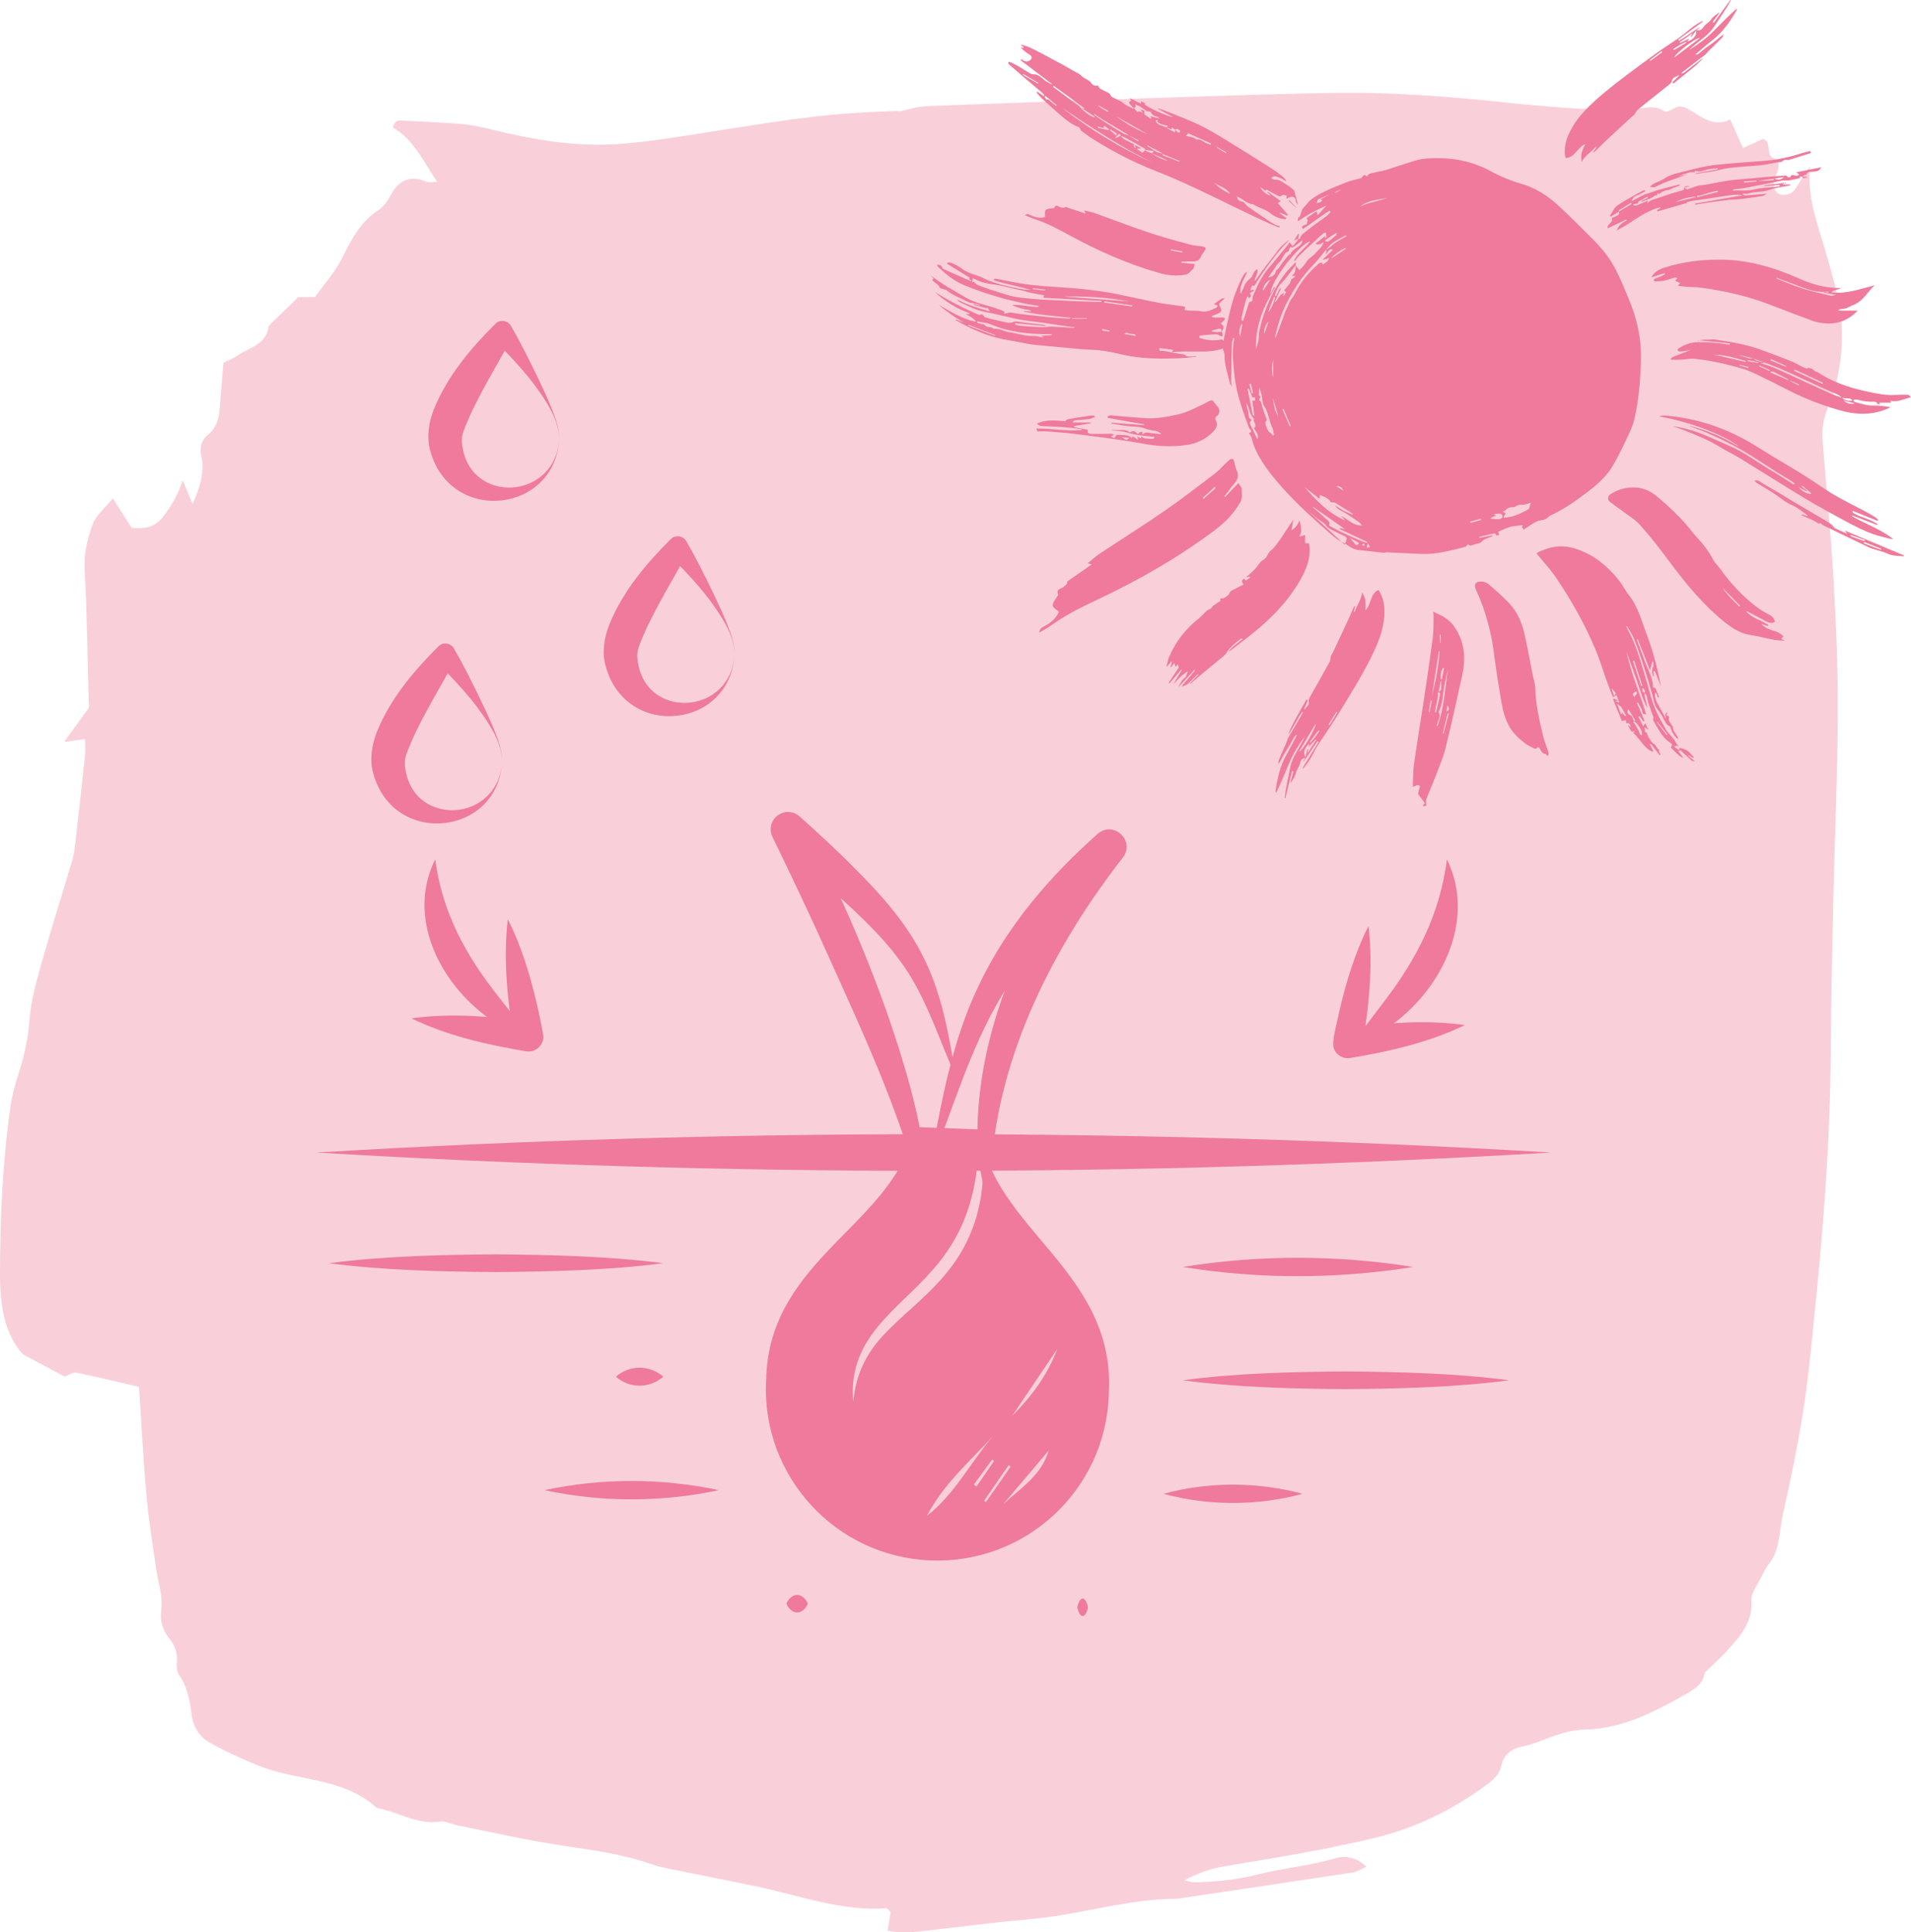 <svg viewBox="0 0 351.2 355.05" xmlns:xlink="http://www.w3.org/1999/xlink" xmlns="http://www.w3.org/2000/svg" id="Laag_1"><defs><style>.cls-1{fill:#f9d0da;}.cls-1,.cls-2,.cls-3{stroke-width:0px;}.cls-2{fill:none;}.cls-4{clip-path:url(#clippath);}.cls-3{fill:#ef7a9b;}</style><clipPath id="clippath"><rect height="338" width="338.51" y="17.05" x="0" class="cls-2"></rect></clipPath></defs><g class="cls-4"><path d="m334.97,80.78c-.16-2,.12-3.83.93-5.78,1.92-4.62,2.76-9.63,2.59-14.61-.16-4.55-1.52-8.97-2.76-13.39-1.48-5.3-3.72-10.52-3.08-16.4-1.11,1.38-1.87,2.9-2.83,4.27-.7,1-2.36,1.22-3.12.61-.92-.73-.8-1.72-.53-2.71.1-.38.3-.73.44-1.11.45-1.24.49-2.14-1.03-2.79-.52-.22-.46-1.78-.76-2.7-.09-.28-.5-.45-.76-.67-1.17.53-2.33,1.06-3.74,1.7-.86-1.92-1.54-3.46-2.34-5.25-2.82,1.42-5.05-.29-7.01-1.48-1.35-.82-2.13-1.29-3.46-.49-.48.29-1.31.68-1.61.47-2.64-1.86-5.65.63-8.37-.88-.86-.47-2.23.03-3.36.11-1.33.1-2.67.39-3.99.3-4.42-.3-8.85-.65-13.25-1.12-10.74-1.15-21.51-1.98-32.32-1.78-8.86.17-17.72.43-26.57.72-15.99.53-31.97,1.09-47.96,1.72-1.65.07-3.28.64-4.91.99.03-.05.07-.08.09-.14-2.69.12-5.39.21-8.07.38-10.02.64-19.89,2.46-29.8,3.97-4.75.72-9.52,1.49-14.3,1.78-7.76.47-15.37-.89-22.9-2.74-1.68-.41-3.38-.79-5.09-.94-3.64-.31-7.3-.48-10.95-.66-.72-.04-1.59-.22-1.94,1.29,3.78,2.09,5.54,6.16,8.14,9.97-.87,0-1.49.17-1.97-.03-3.03-1.26-5.14-.31-6.67,2.63-.53,1.02-1.32,2.06-2.25,2.66-3.3,2.12-4.9,5.43-6.63,8.82-1.32,2.59-3.32,4.8-4.96,7.09h-3.05c-1.87,1.82-3.66,3.56-5.45,5.29-.38,3.44-3.45,3.9-5.58,5.37-.9.62-1.95,1.01-2.71,1.39-.25,2.93-.51,5.45-.66,7.99-.12,2.07-.55,3.89-2.23,5.29-1.3,1.08-1.57,2.47-1.13,4.28.55,2.26-.31,5.56-1.68,8.38-.57-1.35-1.06-2.54-1.8-4.32-.95,2.82-2.11,4.71-3.54,6.59-1.8,2.36-3.71,2.24-5.84,2.15-1.16-1.82-2.18-3.42-3.47-5.44-1.48,1.86-3.14,3.17-3.75,4.88-.9,2.56-1.59,5.22-1.43,8.14.45,8.36.54,16.73.78,25.46-1.28,1.77-2.77,3.82-4.55,6.29,1.56-.21,2.59-.35,3.85-.53,0,1.25.09,2.21-.02,3.16-.57,5.36-1.18,10.72-1.79,16.07-.12.99-.23,1.99-.51,2.94-1.86,6.29-3.86,12.53-5.63,18.84-.97,3.44-1.99,6.96-2.25,10.5-.25,3.44-.94,6.66-2,9.88-.68,2.07-1.23,4.22-1.54,6.38C.46,213.66.02,223.83,0,234.02c-.01,5.69.79,11.12,4.21,14.82,3.08,1.64,5.42,2.9,7.68,4.11.73-.27,1.51-.86,2.15-.73,3.91.79,7.79,1.76,11.51,2.62.45,6.82.78,13.38,1.36,19.9.41,4.55,1.14,9.07,1.8,13.59.37,2.55,1.29,5,.91,7.68-.26,1.82.28,3.55,1.48,5.02,1.04,1.26,1.56,2.69,1.39,4.41-.07.75,0,1.7.39,2.27,1.56,2.19,2.01,4.75,2.33,7.31.31,2.41,1.48,4.14,3.42,5.23,2.87,1.62,5.85,2.94,8.91,4.19,7.09,2.87,15.37,2.09,21.56,7.62.27.24.72.27,1.09.35,3.52.82,6.77,2.89,10.62,2.3,1.06-.16,2.23.49,3.37.72,6.24,1.24,12.45,2.66,18.73,3.62,5.7.87,11.4,1.56,16.89,3.51,1.44.51,2.98.78,4.48,1.08,5.1,1.05,10.21,2.01,15.29,3.1,7.69,1.66,15.2,4.47,23.25,3.89.27-.02.57.45.86.69-.17,1.08-.34,2.16-.55,3.43,2.41.52,4.51.29,6.59.06,4.22-.47,8.42-1.01,12.63-1.48,2.87-.32,5.76-.56,8.63-.87,8.4-.92,16.57-3.54,25.09-3.56.57,0,1.15-.15,1.72-.23,10.29-1.53,20.59-3.05,30.88-4.63.79-.12,1.52-.64,2.44-1.05-1.89-1.79-3.94-2.07-5.73-1.54-4.63,1.38-9.43,1.76-14.06,2.93-3.94,1-7.85,1.43-11.85,1.47-.59,0-1.19-.23-1.78-.35,2.4-1.31,4.76-2.15,7.18-2.55,9.3-1.56,18.61-3.03,27.81-5.25,7.48-1.81,14.13-5.08,20.33-9.61,1.3-.95,2.54-1.93,2.87-3.59.41-2.11,2.03-3.18,3.6-3.51,3.93-.8,7.39-3.1,11.59-3.18,7.13-.12,13.37-3.4,19.45-6.94,1.39-.81,2.52-1.8,2.78-3.53,1.5-1.46,3.07-2.84,4.45-4.41,2.19-2.49,4.39-4.92,4.12-8.83-.1-1.37,1.11-2.86,1.79-4.26.42-.87.86-1.76,1.45-2.5,2.09-2.66,1.84-6.02,2.54-9.07,1.42-6.21,2.69-12.46,3.71-18.76.88-5.49,1.39-11.05,1.97-16.6,1.72-16.49,3.03-33.01,3.12-49.62.06-9.39.27-18.77.48-28.16.25-11.18.76-22.36.82-33.55.05-8.18-.28-16.37-.75-24.54-.5-8.77-1.37-17.51-2.06-26.26" class="cls-1"></path></g><path d="m92.29,139.57c-.37,13.97-19.95,16.28-23.7,2.52-.7-2.55-.27-5.23.68-7.63,2.47-6.08,6.75-11.17,11.31-15.7.8-.83,2.25-.63,2.82.37.97,1.66,1.85,3.3,2.71,4.99,1.67,3.34,3.35,6.69,4.76,10.12.66,1.66,1.36,3.52,1.42,5.33h0Zm0,0c-.3-3.71-2.59-6.88-4.71-9.79-2.22-2.89-4.79-5.6-7.37-8.13h3.19c-2.97,5.61-6.74,11.4-8.79,17.14-.16.53-.21,1.02-.21,1.59.83,11.88,17.57,11,17.89-.8h0Z" class="cls-3"></path><path d="m102.77,80.29c-.37,13.97-19.95,16.28-23.7,2.52-.7-2.55-.27-5.23.68-7.63,2.47-6.08,6.75-11.17,11.31-15.7.8-.83,2.25-.63,2.82.37.97,1.66,1.85,3.3,2.71,4.99,1.67,3.34,3.35,6.69,4.76,10.12.66,1.66,1.36,3.52,1.42,5.33h0Zm0,0c-.3-3.71-2.59-6.88-4.71-9.79-2.22-2.89-4.79-5.6-7.37-8.13h3.19c-2.97,5.61-6.74,11.4-8.79,17.14-.16.53-.21,1.02-.21,1.59.83,11.88,17.57,11,17.89-.8h0Z" class="cls-3"></path><path d="m135,119.86c-.37,13.97-19.95,16.28-23.7,2.52-.7-2.55-.27-5.23.68-7.63,2.47-6.08,6.75-11.17,11.31-15.7.8-.83,2.25-.63,2.82.37.97,1.66,1.85,3.3,2.71,4.99,1.67,3.34,3.35,6.69,4.76,10.12.66,1.66,1.36,3.52,1.42,5.33h0Zm0,0c-.3-3.71-2.59-6.88-4.71-9.79-2.22-2.89-4.79-5.6-7.37-8.13h3.19c-2.97,5.61-6.74,11.4-8.79,17.14-.16.53-.21,1.02-.21,1.59.83,11.88,17.57,11,17.89-.8h0Z" class="cls-3"></path><path d="m247.14,100.1c.15-.36.29-.73.36-1.11.02-.12-.16-.35-.3-.42-.82-.42-1.65-.79-2.47-1.22-.34-.17-.73-.38-.93-.67-.57-.78-1.45-1.13-2.14-1.74-1.18-1.04-2.41-2.05-3.58-3.13-.36-.33-.68-.67-1.02-1.03m-6.69-9.06c-.25-.72-.27-1.49-.86-2.12.46-.17.61-.39.22-.73-.11-.1-.18-.24-.24-.38-1.12-3.08-2.27-6.16-2.62-9.45-.23-2.21-.51-4.44-.07-6.65.02-.09,0-.17,0-.26-.05-.01-.11-.02-.16-.04-.09.37-.25.74-.26,1.12-.05,1.9-.07,3.82-.09,5.72,0,.4-.05.82-.04,1.22,0,.23.09.47.17.88-.2-.3-.36-.47-.4-.65-.38-1.68-1.01-3.33-.97-5.11,0-.37-.2-.75-.33-1.22-3.03,1.03-6.19.22-9.41.7.16-.23.21-.3.33-.47-.88-.11-1.72-.22-2.59-.33.02.21.04.35.07.49.03.01.07.04.09.04,1.09-.12,2.08.4,3.13.46.29.02.59.11.88.13.27.02.46.05.7.27.27.24.84.15,1.27.17.2,0,.39-.07.6-.1,0,.05.01.1.02.15-1.13.1-2.27.25-3.4.28-2.85.09-5.7.09-8.51-.37-1.64-.26-3.25-.74-4.89-.99-1.4-.21-2.84-.21-4.25-.33-2.87-.25-5.74-.51-8.61-.79-.79-.08-1.59-.26-2.38-.41-1.58-.3-3.16-.53-4.71-.93-2.57-.67-4.96-1.79-7.26-3.1-.07-.03-.13-.08-.2-.11.02-.04.05-.08.08-.12.49.21.97.42,1.46.63-1.61-1.04-3.22-2.05-4.64-3.35,2.72,1.72,5.52,3.07,6.89,3.1-.21-.21-.4-.45-.63-.61-.36-.25-.75-.46-1.28-.76h.61s.04-.11.07-.16c-2.41-.85-4.51-2.2-6.39-3.89,2.63,1.6,5.35,3.04,8.25,4.25.26-.18.54-.25.85.25.13.22.59.27.91.36,1.05.26,2.12.53,3.19.74.4.08.8.14,1.28-.1.38-.2.97,0,1.45.05,1.33.15,2.64.32,3.97.48.2.02.39.08.58.24-1.89-.18-3.78-.36-5.67-.54-.01.08-.03.15-.04.23.32.09.62.23.93.25,1.37.11,2.75.22,4.12.27.53.02,1.07-.14,1.6-.12,1.36.04,2.73.15,4.09.23.09,0,.17-.02.27-.12-.49-.05-.99-.09-1.48-.16-2.29-.33-4.58-.72-6.87-.98-2.72-.3-5.32-1.15-7.99-1.63-1.7-.3-3.19-1.05-4.7-1.78-.24-.12-.45-.3-.62-.57,1.87,1.02,3.88,1.62,6.04,2.22-.2-.3-.33-.51-.46-.72-.02.05-.03.11-.05.15-.82-.21-1.62-.4-2.44-.61.01-.05.02-.11.03-.16.34.09.67.17,1.02.26.01-.05.02-.1.03-.15-.41-.09-.82-.18-1.23-.27-.28-.07-.61-.07-.85-.2-1.36-.73-2.87-1.2-4.07-2.23-.13-.12-.38-.09-.57-.15-.24-.09-.6-.15-.66-.32-.26-.66-.95-.86-1.38-1.38.08-.08.16-.15.27-.25-.21-.22-.41-.45-.62-.66,2.04,1.62,4.33,2.85,6.57,4.16,2.28,1.34,4.92,1.47,7.2,2.64,0,0-.11.04-.23.09l.12.22c.28-.07.55-.13.84-.2.09-.02.18-.03.27-.02,2.13.39,4.3.54,6.45.79,1.39.16,2.78.23,4.19.33.15.01.32-.03.48-.15-2.9-.28-5.79-.53-8.64-1.12,0-.04,0-.09.01-.14.42.03.85.08,1.3.12-.13-.25-.13-.24-1.15-.42-.42-.08-.83-.21-1.24-.33-.39-.11-.77-.25-1.12-.46,1.65-.12,3.24.42,4.86.34,0-.07.01-.13.02-.18-.85-.14-1.72-.23-2.55-.42-1.74-.4-3.5-.78-5.21-1.3-2.02-.62-4.04-1.29-6-2.11-1.77-.74-3.26-1.96-4.66-3.27-.12-.12-.2-.28-.24-.49.38.11.82.04.96.58.03.14.25.27.4.34,1.5.67,3.01,1.34,4.52,1.99.14.07.3.08.47.12.02-.32-.77-.16-.34-.6-1.4-.86-2.83-1.74-4.25-2.62.42-.4.86-.11,1.22.04.54.23,1.08.53,1.55.89.86.63,1.82,1,2.83,1.28.76.22,1.46.67,2.2.96.74.28,1.51.52,2.27.72,1.13.29,2.27.54,3.41.77.62.12,1.26.16,1.9.17-2.22-.7-4.52-1.01-6.71-1.76,0-.09,0-.17.01-.25.18,0,.38-.03.55,0,1.62.3,3.23.68,4.85.91,1.87.26,3.75.45,5.64.55,3.86.24,7.7.57,11.49,1.32,2.64.53,5.26,1.14,7.91,1.64,1.5.28,3.02.43,4.52.65.05,0,.1.04.18.08-.03.17-.07.34-.11.57.3.03.58.08.85.1.71.04,1.43-.02,2.12.12,1.11.23,2.01-.23,2.92-.68.1-.05.13-.23.2-.36-.11-.05-.21-.13-.33-.15-.11-.02-.22.01-.39-.07.48-.36.96-.74,1.46-1.07.13-.09.37-.01.55-.02-.32.3-.66.59-.95.92-.09.1-.04.39.04.52.47.75.38,1.07-.42,1.39-.34.14-.66.26-1,.39.01.07.02.13.03.21.17.02.36.07.53.08.49,0,.98-.02,1.46,0,.36.02.47.23.2.51-.2.2-.4.38-.61.58.63.54.65.68.2,1.48-.09-.28-.13-.62-.55-.52-.43.11-.87.23-1.3.35v.16c.61.13,1.24.16,1.88,0,0,.35.32.74-.05.95-.39-.17-.73-.45-1.05-.43-1,.02-2,.15-3.03.24,0,.13-.01.28-.02.42,1.35.47,2.67.59,4.15.27,0,0,.11.12.26.28.29-1.35.57-2.64.85-3.94.48-2.23,1.09-4.42,2.03-6.51.27-.6.55-1.18.88-1.75.12-.21.36-.33.62-.55-.51,1.39-1.51,2.54-1.22,4.11.2-.42.45-.83.59-1.26.24-.75.76-1.25,1.34-1.73.12-.1.18-.26.25-.41.2-.43.35-.9.91-1.14.17.86-.51,1.43-.5,2.22,1-1.35,1.95-2.72,3-4.02,1.03-1.28,1.92-2.73,3.38-3.63-2.49,2.59-4.58,5.46-6.47,8.54-.09-.04-.18-.1-.32-.16-.09.16-.17.33-.25.49-.05.13-.1.27-.16.47.23-.04.4-.09.59-.12.03.05.07.12.09.17-.18.1-.36.2-.53.3-.09.05-.24.14-.23.17.05.14.14.27.24.45-.1.14-.23.32-.41.57-.05-.17-.08-.28-.11-.39-.04-.01-.09-.03-.13-.04-.11.24-.25.46-.32.71-.27,1.02-.53,2.04-.77,3.08-.04.21.03.43.04.66l.24.02c.13-.39.26-.77.38-1.16.23-.71.45-1.41.67-2.12.02-.08.1-.21.14-.21.64.02.47-.45.54-.8.05-.3.21-.58.33-.87.67-1.61,1.46-3.16,2.6-4.51,1.21-1.42,2.39-2.87,3.58-4.32.09-.1.15-.22.3-.43.18.24.35.45.55.72.32-.37.66-.78,1.01-1.2-.04-.04-.08-.09-.12-.13-.18.08-.37.14-.66.26.32-.49.58-.87.83-1.25.03.02.07.03.1.05-.04.29-.09.6-.15,1.01.22-.11.33-.13.34-.18.22-.78.93-1.13,1.48-1.58,1.03-.86,2.16-1.6,3.24-2.4.34-.25.62-.58.92-.87-.07-.09-.14-.16-.21-.25-1.65,1.03-3.19,2.25-4.84,3.35-.1-.12-.2-.24-.27-.34.15-.12.28-.28.46-.35.27-.1.62-.09.51-.55-.02-.09.15-.23.23-.34-.33-.13-.4-.35,0-.62.48-.33.95-.65,1.52-1.04.09.28.15.49.22.73.48-.52.98-1.08,1.48-1.62,0-.03-.02-.07-.02-.1-.88.42-1.77.83-2.62,1.29s-1.65,1.01-2.52,1.55c.03-.26.05-.51.09-.76.03.04.07.09.11.12.28-.13.52-1.5.74-1.7l1.33-1.52c2.08-1.6,4.52-2.43,6.9-3.39.74-.29,1.54-.42,2.32-.64.13-.03.32-.1.36-.2.23-.53.53-.47.89-.12.21-.64.79-.59,1.24-.72.67-.2,1.39-.25,2.05-.45,1.93-.59,3.84-1.25,5.77-1.83.67-.2,1.39-.29,2.1-.34,3.23-.2,6.4.11,9.44,1.34.55.23,1.11.46,1.63.74,1.91,1.05,3.9,1.93,5.99,2.53,2.63.74,4.86,2.15,6.84,3.96,1.87,1.7,3.65,3.5,5.44,5.28,1.32,1.3,2.62,2.61,3.71,4.13,1.73,2.4,2.74,5.14,3.88,7.83,1.51,3.55,2.34,7.26,2.25,11.09-.09,3.64-.37,7.3-1.18,10.87-.26,1.14-.74,2.24-1.25,3.3-.92,1.95-1.83,3.91-2.96,5.73-1.47,2.36-3.73,3.97-5.94,5.6-1.66,1.23-3.4,2.32-5.28,3.19-.27.13-.49.38-.74.57-.38.27-.83.26-1.26.36-.67.15-1.28.61-1.9.97-.37.22-.71.49-1.02.72-.08-.12-.18-.27-.33-.48.01-.04.07-.16.13-.35-.83.1-1.61.12-2.34.32-.74.21-1.43.59-2.15.9.05.21.1.37.16.58-.22.05-.41.1-.46.11-.2-.21-.32-.43-.4-.41-.93.2-1.87.43-2.8.65l.03.18c.78-.15,1.55-.29,2.34-.45.02.05.04.11.07.16-.36.13-.72.25-1.07.41-.29.13-.63.24-.82.47-.35.41-.82.45-1.26.57-.3.08-.6.18-.95.29-.2-.11-.47-.46-.72.08-.03.08-.18.13-.28.15-2.57.64-5.11,1.36-7.78,1.28-2.15-.07-4.29-.2-6.54-.3-.43.12-.89.05-1.34,0-1.34-.15-2.67-.3-4.02-.45-1.1-.12-1.84-.96-2.84-1.42-.76-.36-1.42-.9-2.07-1.46-5.8-4.98-12.5-11.47-14.22-16.43l.03.02Zm-.5-.66c.16.22.34.43.5.65m6.76-46.67s-.05.09-.08.13m1.5,2.48c-.15-.21-.41-.42-.41-.64-.02-.74-.5-1.07-1.2-.73-.17.09-.36.15-.5.22,0-.23.03-.58,0-.59-.27-.05-.66-.16-.82-.02-.29.27-.53.2-.79.07-.7-.36-1.37-.75-2.1-1.15-.04.09-.09.18-.14.27-.29-.22-.57-.41-.91-.67.05.59,1.37,1.59,1.85,1.47-.23-.2-.43-.38-.64-.55.03-.03.05-.08.09-.11.77.57,1.54,1.12,2.39,1.74-.23.14-.34.22-.54.36.62.71,1.22,1.39,1.87,2.13-.2.36-.49-.03-.73-.1-.3-.09-.58-.26-.93-.28.46.35.92.7,1.41,1.05-.09.05-.18.16-.27.16-1.09-.09-2-.5-2.86-1.21-.59-.48-1.38-.7-2.08-1.04-.28-.14-.55-.28-.84-.42-.03-.01-.04-.09-.07-.09-1.18-.02-1.9-1.01-2.92-1.37-.03,0-.07,0-.1.01.15.5.36.83,1,.88.36.03.64.64,1.02.91,1.11.79,2.25,1.55,3.39,2.33.51.34,1.02.67,1.55.97.28.15.62.21.93.3l-.1.26c-.59-.24-1.18-.47-1.77-.73-7.02-3.15-13.77-6.87-20.95-9.67-4.08-1.6-7.94-3.61-11.64-5.94-.71-.45-1.37-.97-2.04-1.46-.09-.07-.12-.22-.18-.32-.08-.12-.15-.28-.26-.33-1.7-.63-2.97-1.87-4.29-3.02-.84-.72-1.64-1.47-2.46-2.22-.33-.3-.63-.65-.92-.99-.05-.07-.02-.18-.04-.34.47.32.88.59,1.29.87l.1-.1c-.14-.18-.26-.39-.43-.53-1.32-1.13-2.64-2.25-3.96-3.37-.62-.53-1.24-1.08-1.86-1.62-.11-.1-.26-.17-.34-.29-.05-.09-.02-.23-.03-.35.11,0,.23-.03.32,0,.45.21.89.41,1.32.65.83.49,1.63,1.02,2.47,1.49.24.13.58.08.86.13.92.18,1.45,1.01,2.23,1.42.29.15.55.35.9.42-1.96-1.48-3.9-2.96-5.86-4.45l.11-.16c.1.04.2.07.28.12.58.38,1.01.37,1.49-.08.26-.25.17-.66-.14-.85-.33-.18-.63-.4-.92-.63-.27-.21-.52-.45-.82-.71.18.02.34.03.49.05.02-.03.04-.08.08-.11l-.49-.38s.01-.07.02-.1c.49.14,1,.24,1.47.45.78.35,1.54.76,2.3,1.15,1.32.7,2.63,1.4,3.94,2.11.67.37,1.34.76,2.01,1.15.47.27,1.04.47,1.37.86.52.62,1.42.65,1.86,1.4.21.35.74.51,1.24.38.05.62.7.73,1.14,1,.4.25.92.25,1.15.86.11.3.68.42,1.03.66.36.25.8.26,1.17.63.49.49,1.23.74,1.86,1.08.04.02.13-.05.21-.08.21.26.42.52.63.78.02-.04.04-.1.08-.14.13,0,.27-.04.39-.01.15.04.28.14.41.22l.05-.1c-.11-.14-.22-.28-.38-.5.3.09.49.14.7.21v.7c.41.28.82.54,1.21.8.03-.04.05-.09.09-.13-.05-.11-.12-.22-.17-.34.52.14,1.01.26,1.49.39.02-.05.03-.12.05-.17-.08-.03-.14-.09-.22-.11-.46-.16-.98-.21-1.18-.79-.04-.13-.36-.16-.57-.23-.08-.02-.18.02-.24-.02-.42-.28-.84-.6-1.27-.87-.27-.16-.59-.26-.88-.38.32.4-.04.53-.21.72-.25-.25-.51-.49-.73-.75-.25-.3-.18-.53.24-.63-.08-.13-.14-.25-.28-.49.77.38,1.4.7,2.1,1.03,0-.2.02-.29.02-.46.28.16.53.32.86.5h-.29c.21.47,4.02,2.24,5.34,2.45-1.02-.55-1.91-1.04-2.79-1.52.01-.03.02-.08.04-.11.75.27,1.5.53,2.24.83,1.76.72,3.55,1.38,5.26,2.21,1.58.76,3.1,1.66,4.6,2.58,2.85,1.73,5.66,3.51,8.48,5.29.77.49,1.5,1.04,2.23,1.6.26.21.46.5.68.75-.03.04-.08.09-.11.12-.36-.22-.7-.5-1.09-.62-.49-.15-1.01-.58-1.57.07.2.1.42.29.63.27,1.02-.08,1.67.64,2.46,1.08.37.21.66.52,1,.79.04.03.11.11.13.1m.54,3.34c-.52-.42-1.01-.89-1.49-1.36-.04-.04.01-.2.02-.24m5.28-.07l-.23.73c.16-.14.45-.14.66-.23.16-.07.3-.16.41-.37-.15-.04-.3-.08-.42-.11.79-.43,1.6-.87,2.42-1.29.13-.07.35.03.49-.02.35-.14.68-.34.99-.57m-30.54-10.98c-.2-.13-.39-.26-.6-.39-.01.09-.04.21-.07.35-.29-.12-.53-.21-.78-.3-.01.04-.03.08-.04.12.47.23.95.46,1.48.72v-.5c.15.15.3.33.47.47.08.07.21.11.28.09.09-.02.17-.15.18-.23,0-.08-.08-.2-.15-.25-.13-.1-.28-.2-.45-.22-.1-.01-.22.11-.33.16h0Zm-4.25,4.38c.08-.11.16-.23.32-.46-.57-.08-1.07-.14-1.57-.21-.04-.09-.07-.23-.13-.26-1.16-.66-2.33-1.32-3.5-1.95-.28-.15-.6-.25-.9-.37.04-.18-.06-.3-.32-.35-.27.29-.48.51-.7.74.18.04.34-.03.49-.11.17-.1.36-.18.53-.28.2.21.37.47.61.61.46.27.95.49,1.42.73.24.12.55.16.42.58-.02.08.16.21.25.3,0,0,.07-.02.14-.05-.08-.11-.15-.21-.22-.3.03-.04.05-.1.09-.14.32.17.64.35.96.52v.1h-.58l-.05.13c.33.22.66.43.99.65.16-.17.34-.36.52-.54.02.07.02.18.07.2.39.16.78.32,1.18.46.46.47,2.29,1.3,2.85,1.32-.42-.22-.86-.46-1.32-.65-.51-.23-1.03-.42-1.54-.64h-.02Zm-4.25-3.27c.57.35,1.12.71,1.68,1.05.03-.07.08-.13.11-.2-.6-.28-1.2-.58-1.79-.86-.14-.11-.27-.24-.42-.33-1.36-.82-2.72-1.61-4.07-2.43-.62-.38-1.23-.8-1.84-1.21-.03.04-.07.1-.1.14.75.51,1.49,1.03,2.25,1.51,1.04.66,2.09,1.32,3.15,1.93.3.18.68.25,1.02.38h0Zm29.8,26.44c.26-.17.52-.35.77-.52-.03-.04-.07-.09-.1-.13-.15-.02-.3-.03-.53-.07.21-.2.41-.3.49-.48.12-.28.16-.61.21-.91.02-.15,0-.32-.01-.47.22.26.43.51.72.84.23-.24.54-.53.82-.86.35-.42.59-1,1.02-1.29.82-.57,1.43-1.29,2.09-2.01.21-.23.34-.54.5-.82-.03-.03-.07-.07-.11-.1-.24.13-.46.3-.71.36-.21.04-.45-.05-.73-.1.61-.48,1.16-.91,1.77-1.39.04.11.09.23.13.34.05-.03.11-.07.15-.1,0-.16.01-.33,0-.49-.02-.15-.07-.32-.1-.47-.16.07-.36.09-.48.2-.65.57-1.3,1.15-1.93,1.75-.85.78-1.68,1.57-2.51,2.37-.29.28-.51.64-.77.96-.04-.04-.1-.08-.14-.12.66-1.41,2.07-2.24,2.96-3.49-1.79.33-7.34,7.24-7.28,9.64.26-.5.46-.88.65-1.26.07.02.12.04.18.07-2.15,3.44-3.61,7.08-3.53,11.32.2-.6.39-1.07.48-1.54.1-.54.01-1.11.13-1.64.24-1.07.5-2.14.86-3.17.72-2.04,1.6-4.03,2.77-5.87.42-.67.88-1.35,1.39-1.96.5-.61,1.09-1.15,1.74-1.84-.03.36-.05.52-.07.68-.11.14-.22.28-.34.42-.72.91-1.35,1.9-2.17,2.7-.53.51-.82,1.1-1.09,1.72-.1.22-.14.47-.21.71.07.02.13.05.2.08.25-.5.5-.99.75-1.49.05.03.12.05.17.09-.37.79-.74,1.6-1.12,2.39.04.03.1.07.14.09.45-.59.7-1.37,1.55-1.68-.09.23-.14.35-.2.48l.13.07c.15-.24.29-.47.47-.73-.13-.08-.25-.14-.41-.24.39-.49.76-.92,1.09-1.39.13-.18.15-.43.22-.66l-.02.02v.02Zm6.48-5.55c-.78.95-1.51,1.93-2.37,2.82-2.1,2.14-3.69,4.62-5.03,7.27-.89,1.76-1.47,3.63-1.93,5.53-.05.23-.03.49-.04.73.51-1.22.93-2.45,1.38-3.65.24-.64.43-1.32.76-1.9.32-.57.42-1.21.85-1.73.46-.57.75-1.27,1.13-1.9.99-1.71,2.29-3.15,3.75-4.46.29-.26.62-.48.89.11.42-.4,1.01-.57,1.11-1.25-.67.29-1.05.38-1.14.27.61-.58,1.21-1.14,1.88-1.78-.89-.32-.88.63-1.34.8.03-.14.08-.28.1-.42.02-.14,0-.29.01-.43.11-.05.22-.1.32-.16.47-.36.91-.76,1.4-1.09.64-.42,1.32-.78,1.98-1.17-.03-.05-.08-.12-.11-.17-1.29.73-2.73,1.24-3.58,2.61h-.01Zm.84,46.48c-.43-.79-1.23-1.02-2.05-1.35v.74c-.93-.73-1.89-1.48-2.84-2.23,2.17,2.47,4.42,4.86,7.53,6.19-.26-.28-.52-.58-.79-.86.64.33,1.2.75,1.78,1.12.6.37,1.23.68,2.11.65-.23-.25-.33-.42-.47-.52-.91-.63-1.82-1.32-2.78-1.86-.64-.37-1.35-.62-1.72-1.33,1,.7,2.04,1.32,3.27,1.7-.04-.12-.04-.16-.07-.18-1.04-.65-2.08-1.33-3.13-1.95-.23-.13-.57-.09-.85-.13h0Zm-65.93-40.38c.18-.1.34-.17.34-.17.34.62,1.01.74,1.57.96,1.14.46,2.33.8,3.5,1.16.82.25,1.64.55,2.48.68,1.52.23,3.07.38,4.61.48,2.28.15,4.58.23,6.87.33,1.36.05,2.72.1,4.08.14.11,0,.21-.02.32-.03v-.18c-3.54-.2-7.09-.38-10.65-.58.03-.24.05-.37.08-.46-.85-.15-1.67-.28-2.49-.46-.43-.09-.86-.24-1.29-.35-.41-.1-.84-.17-1.25-.27-.84-.2-1.66-.4-2.5-.6-1.72-.39-3.53-.38-5.12-1.26-.13-.07-.27-.11-.43-.18-.02.24-.04.45-.09.76v.03Zm70.72,48.47s-.01-.03-.03-.09h-.37c.14-.14.29-.17.46-.2.29-.04.4-.26.18-.4-.43-.3-.93-.52-1.5-.83m33.21-6.5s-.03.02-.1.04c-.5.13-1.01.37-1.5.34-.4-.03-.72.03-1.04.2-.16.08-.35.27-.49.25-.65-.11-1.13.17-1.58.58-.11.1-.27.13-.45.21.23.15.39.26.54.36-.15.24-.28.43-.4.63.02.05.04.11.07.17.48-.08.98-.11,1.45-.23.53-.14,1.05-.35,1.55-.57.52-.23,1.02-.5,1.52-.78.09-.04.13-.2.16-.3.09-.28.17-.57.26-.87v-.02Zm-37.08,4.21c.82.42,1.61.89,2.45,1.28,1.25.59,2.51,1.13,3.78,1.68.24.11.52.13.78.18,0-.04.01-.09.02-.14-1.7-.79-3.39-1.59-5.09-2.38.02-.07.05-.12.08-.18.28.07.57.13.92.22-2.02-1.41-3.97-2.77-5.9-4.13.02.09.05.15.11.2.82.72,1.64,1.41,2.42,2.15.27.26.72.5.43,1.1v.02Zm-12.56-22.89c.1.33.16.52.22.72.01.07-.02.14,0,.2.27.78.57,1.58.84,2.36.03.1.08.26.04.29-.41.34-.21.71-.09,1.07.1.29.22.6.37.86.1.16.29.27.43.4.01,0,.02-.02.03-.03.13.15.26.3.39.46.08-.03.15-.07.23-.1-.11-.47-.15-.97-.35-1.39-.62-1.29-.68-2.77-1.52-4.01-.34-.5-.26-1.27-.41-1.91-.11-.45-.28-.88-.42-1.33-.02.01-.04.02-.07.03v1.11h-.11c.13.17.26.35.4.52-.17.24-.24.46-.24.67,0,.03.25.08.25.08h0Zm-52.1-14.64c-.01.08-.02.15-.03.23.18.07.37.13.57.2.27.08.68.07.82.24.41.59,1.21.18,1.61.7,1.02-.15,1.88.47,2.86.61,1.52.23,2.98.77,4.55.7.43-.02.87.15,1.32.23.15.02.32,0,.6,0-.23-.09-.35-.14-.47-.18,0-.03.01-.07.02-.1.61-.03,1.22-.05,1.84-.09v-.16c-.17,0-.34-.03-.51-.03-3.64.02-7.22-.34-10.63-1.78-.77-.33-1.67-.38-2.51-.55h-.02Zm72.14,41.49c.02-.2-.17-.41-.27-.61-.05,0-.11.01-.16.02-.04.23-.07.48-.14.7m-39.28-70.73c-5.86-2.91-11.32-6.5-16.74-10.14,5.2,4.02,10.76,7.42,16.74,10.14Zm25.19,15.5c-.11.25-.21.82-.4.86-.45.09-.55.41-.74.67-.26.36-.38.84-.7,1.12-.68.62-1.07,1.45-1.61,2.15-.2.26-.38.53-.57.79.62-.18,1.23-.35,1.39-1.03.03-.15.09-.35.21-.41.48-.29.67-.82.99-1.23.36-.46.72-.91,1.09-1.36.14-.16.41-.24.49-.41.26-.57.75-.83,1.23-1.14.43-.29.84-.63.93-1.29-.15.12-.23.18-.32.25-.46.35-.9.72-1.38,1.03-.13.09-.36.01-.63.01h.01Zm-6,35.33c.38-.96-.32-1.43-.59-2.08.72-.58-.35-1.21,0-1.71-.88-.77-.8-1.95-1.41-2.86.02.23.02.38.05.52.12.54.34,1.08.36,1.62.02.38.05.63.42.79.05.02.05.35.03.36-.4.11-.22.42-.15.6.15.4.38.78.57,1.17.23.49.45.98.73,1.6v-.02Zm-35.72-26.27c4.02.3,8.06.62,12.16.92-4.07-.79-8.11-.98-12.16-.92Zm-1.71-38.72c-.04.05-.1.12-.14.17,1.58,1.16,3.16,2.32,4.73,3.49.15.12.27.29.4.43.71.73,1.48,1.37,2.45,1.73,0,0,.04-.04.12-.13-.78-.52-1.54-1.04-2.44-1.64.32.09.49.13.71.2-1.98-1.43-3.9-2.84-5.83-4.24h0Zm36.56,57.32c-.22-.53-.46-1.1-.68-1.67-.09.02-.16.04-.25.07.33,1.63.65,3.26.98,4.89.09-.01.18-.03.27-.04-.12-.9-.24-1.79-.36-2.73.15,0,.29.02.52.03-.01-.25-.03-.46-.04-.66-.14.03-.28.07-.43.11h0Zm20.57,27.19c.04-.11-.04-.28-.08-.42-.15.11-.39.18-.45.33m24.72-5.44c-.46.18-.74.29-1.02.41.02.05.04.1.05.15.46.04.92.12,1.38.11.25,0,.57-.12.72-.3.09-.11,0-.53-.14-.63-.18-.13-.5-.1-.76-.1-.17,0-.36.05-.53.1-.02,0-.04.04-.1.11.11.04.23.1.39.16h.01Zm-57.03-69.76c.45.1.91.17,1.36.3.25.08.48.37.71.35.57-.05.93.25,1.37.52.34.21.74.3,1.11.45.03-.08.07-.16.1-.24-1.41-.62-2.83-1.25-4.22-1.87-.13.15-.25.29-.41.49h-.01Zm32.08,12.96c1.6-.78,3.37-.96,5.01-1.59-1.71.41-3.55.35-5.01,1.59Zm-39.1-13.28c-1.93-1.11-3.88-2.21-5.82-3.32,1.8,1.35,3.73,2.48,5.82,3.32Zm15.16,10.91c-.71-1.09-1.99-1.3-2.94-2.02.84.88,1.78,1.61,2.94,2.02Zm-23.11,19.8c0,.08-.02.14-.03.22,1.72.24,3.42.49,5.14.73,0-.07.02-.13.03-.2-1.71-.25-3.42-.5-5.13-.75h-.01Zm40.59-11.24c.02.09.03.17.05.26.22-.02.49.03.64-.08.46-.33.87-.72,1.3-1.08.02.03.04.08.08.11v-.58c-.73.48-1.4.92-2.07,1.36h-.01Zm-65.49,15.57l-.1.15c1.63.61,3.25,1.23,4.88,1.84.02-.04.03-.09.05-.13-1.61-.62-3.23-1.24-4.84-1.85h0Zm56.23-5.09s-.1-.04-.15-.07c-.3.78-.62,1.57-.92,2.35-.05.15-.1.32-.15.47.53-.43,1.26-2.21,1.22-2.75h.01Zm-.82-3.17c-.68.13-1.5,1.39-1.39,2.05.46-.67.9-1.34,1.39-2.05Zm2.42,23.68c-.07.04-.13.08-.2.12.45,1.03.89,2.07,1.34,3.1.07-.03.13-.07.2-.09-.45-1.04-.89-2.09-1.34-3.13Zm11.48-29.42l-.1-.13c-1.02.45-2.41,1.46-2.59,1.92.92-.62,1.8-1.21,2.69-1.79Zm-12.44,30.82c-.32-1.12-.64-2.24-.96-3.36.12,1.17.25,2.35.96,3.36Zm-21.23-48.23c-.03.08-.05.14-.09.22,1.03.4,2.08.8,3.11,1.22.02-.05.04-.1.07-.15-1.03-.42-2.07-.85-3.09-1.27h0Zm20.27,37.76c-.26,1.12-.29,2.25,0,3.37v-3.37Zm-5.65-6.52c-.43.07-.74,1.53-.4,2.34.15-.87.27-1.59.4-2.34Zm-25.53-35.99c-.37-.11-.68-.21-1-.29l-.05.25c.67.14,1.36.28,2.03.42.01-.05.03-.11.04-.16-.27-.22-.54-.43-.85-.67-.08.21-.12.33-.17.47h0Zm10.9,4.64c-.96-.5-1.87-.97-2.78-1.45-.02.04-.04.09-.07.13.95.41,1.64,1.33,2.85,1.32Zm.89-4.92s0-.1-.01-.15c-.38-.09-.77-.15-1.13-.28-.28-.11-.53-.3-.79-.47.3-.47-.11-.23-.27-.29.21,1.05,1.22.91,1.85,1.32.07.04.25-.08.38-.12h-.02Zm-14.82,35.3s0-.07.01-.1h-2.76v.1h2.76-.01Zm33.38.53c-.52.36-.97,1.67-.77,2.24.28-.82.52-1.53.77-2.24Zm-24.46,2.65c.01-.08.02-.14.03-.22-.08-.04-.15-.11-.24-.12-.35-.04-.72-.01-1.03-.13-.39-.14-.37-.2-.84.09.74.13,1.41.25,2.08.37h0Zm-16.54-44.1l-.18.13c.14.18.3.54.41.52.47-.08.62.27.88.51.26.24.55.45.84.66.03-.05.08-.1.11-.15-.68-.55-1.37-1.11-2.07-1.66h.01Zm37.79,69.71s-.08-.1-.11-.14M188.08,13.61s-.05.09-.09.14c.92.53,1.85,1.07,2.76,1.6.02-.03.04-.08.07-.11-.91-.54-1.83-1.09-2.75-1.63h.01Zm84.13,81.93c-.02-.08-.04-.14-.07-.22-.66.17-1.32.35-1.98.52.02.08.04.16.07.24.65-.18,1.32-.37,1.97-.54h.01Zm-42.33-25.01c-.1.02-.2.05-.29.08.15.57.3,1.12.46,1.68.08-.02.16-.04.24-.07-.13-.57-.27-1.13-.4-1.7Zm-40.04-17.59c-.01.07-.03.13-.04.2.76.09,1.51.17,2.27.25,0-.05.01-.12.02-.17-.75-.09-1.5-.18-2.25-.27Zm15.21-28.08s.1-.03.15-.05c0-.12.04-.3,0-.34-.37-.25-.76-.46-1.14-.68-.03.05-.05.1-.09.15.36.3.72.62,1.09.92h-.01Zm41.8,65.27c-.21-.63-.83-.97-1.23-.76.41.26.83.51,1.23.76Zm-44.87-70.73s-.05.08-.09.11c.53.42,1.12.72,1.71,1.05l.1-.17c-.57-.33-1.14-.66-1.71-.99h-.01Zm.59,41.04c-.01.1-.03.18-.04.28.45.08.89.14,1.34.22.01-.08.03-.15.04-.22-.45-.09-.89-.18-1.34-.27h0Zm21.13-33.45s-.04.1-.07.15c.55.34,1.11.67,1.67,1.01.03-.05.07-.11.09-.16-.57-.34-1.13-.66-1.7-1Z" class="cls-3"></path><path d="m296.7,128.03c-.25.07-.27.08-.36-.14-.34-.85-.67-1.7-.99-2.57-.72-2-1.33-4.05-2.15-6.01-1.95-4.64-4.42-9.01-7.24-13.18-.97-1.43-2.17-2.72-3.27-4.07-.09-.11-.18-.22-.32-.37.13-.09.23-.17.34-.23,2.96-1.42,5.34-1.42,8.37-.05,2.78,1.25,4.94,3.23,6.74,5.63.51.68.88,1.47,1.41,2.13,1.85,2.3,2.52,5.14,3.55,7.82.6,1.55,1.05,3.16,1.49,4.76.38,1.41.65,2.85,1.01,4.44-.43-1.08-.8-1.99-1.17-2.91-.09.02-.17.04-.26.05.03.35.08.71.11,1.04-.42-.41-.43-1.28-.15-1.82.14-.26.02-.66.02-1h-.17c-.15.55-.3,1.11-.43,1.6-.73-1.85-1.49-3.78-2.24-5.71l-.18.08c.1.25.2.5.28.75.55,1.47,1.05,2.95,1.66,4.39.45,1.07.95,2.09,1.02,3.26.01.16-.08.6.4.42.01,0,.15.33.23.5.17.41.35.83.51,1.24-.07.03-.14.05-.21.09-.12-.3-.24-.6-.36-.9h-.13c-.02.24-.1.5-.05.73.09.39.22.79.4,1.15.52.99,1.08,1.97,1.61,2.92.07-.33-.5-.84.32-1.23-.13.28-.2.43-.27.6.32.1.65.1.48.68-.09.3.33.76.53,1.14.05.11.23.21.23.29-.04.73.45,1.18.8,1.72.09.13.08.32.14.59-.73-.65-1.17-1.33-1.39-2.16-.02-.07-.03-.17-.09-.2-.84-.37-1.03-1.21-1.43-1.89-.26-.45-.55-.87-.87-1.27-.62-.78-.7-1.75-.95-2.66-.53-1.92-1.12-3.84-1.74-5.74-.51-1.55-1.04-3.11-1.66-4.63-.33-.79-.83-1.52-1.25-2.27-.04.02-.09.04-.14.08.08.18.14.37.24.54,1.41,2.43,2.15,5.13,2.97,7.79.39,1.28.78,2.58,1.12,3.87.53,2.03,1.35,3.96,2.42,5.76.15.25.27.52.41.78.26.51.64.91,1.04,1.33.59.6.98,1.38,1.46,2.09-.13-.1-.26-.21-.37-.28-.17.05-.34.11-.54.18.3.21.58.4.91.64.05-.17.1-.29.13-.42.48.16,1.02.24,1.42.52.47.32.8.82,1.21,1.23-.04.04-.09.1-.13.14-.29-.17-.59-.35-.87-.51-.02.02-.04.05-.07.08.39.32.78.63,1.29,1.04-.3-.05-.51-.03-.62-.13-.71-.63-1.39-1.28-2.08-1.92-.12.05-.24.11-.38.17.33.42.65.85.98,1.27-1.03-.39-1.64-1.27-2.36-1.95.09-.18.23-.35.22-.5-.01-.13-.18-.28-.32-.37-.96-.6-1.58-1.48-2.15-2.41-.34-.55-.67-1.1-.96-1.67-.09-.17.05-.46,0-.65-.28-.84-.62-1.65-.9-2.5-.15-.45-.2-.93-.34-1.39-.07-.21-.23-.38-.36-.57.12-.43-.07-.73-.47-.91.15.3-.14.84.49.89,0,.24-.05.49,0,.71.16.71.36,1.39.46,2.12-.87-1.64-1.33-3.44-1.95-5.16s-1.23-3.47-1.87-5.2c.82,3.97,2.46,7.67,3.61,11.51-.45.08-.74-.16-.75-.75,0-.09-.04-.18-.09-.26-.23-.39-.46-.78-.68-1.18l-.18.08c.47,1.11.93,2.22,1.4,3.32l-.22.12c-.23-.33-.46-.66-.66-.98-.04.01-.16.05-.26.09.29.57.58,1.12.91,1.77.14-.24.24-.4.35-.59.2.4.38.77.63,1.29-.33-.25-.53-.4-.74-.57.15.4-.11,1.01.41,1.05.15.37.22.65.37.89.27.41.52.95.92,1.14.55.28.49.99,1.09,1.14-.07.04-.13.08-.2.12.11.25.22.51.33.76-.04.03-.09.07-.13.1-.54-.71-1.09-1.4-1.62-2.11-.07.04-.12.09-.18.12.21.41.41.82.62,1.23l-.13.11c-1.65-.67-2.28-2.41-3.63-3.53.13-.02.2-.03.25-.05.04-.02.07-.07.13-.15h-.65c-.22-.39-.42-.75-.62-1.1.01-.02.02-.05.03-.08.15.15.3.29.46.43.05-.54-.37-.93-.84-.75.07-.62.03-.64-.77-.41-.53-1.32-1.08-2.65-1.62-3.99.05-.04.1-.1.15-.14.24.1.49.21.73.3-.01.04-.03.09-.04.14l-.35-.07c-.01.07-.03.12-.04.18.2.04.39.09.68.15-.18-.53-.34-.96-.48-1.34-.15.1-.29.2-.43.29.1-.23.18-.46.27-.65-.22-.27-.45-.54-.66-.82-.03.02-.05.04-.09.05.16.47.33.93.49,1.4h.01Zm1.37,2.76c.2.5.47.76.82.78-.32-.57-.66-1.17-.93-1.66-.28-.23-.48-.39-.82-.66.29.77.53,1.39.77,2.01.05-.02.11-.04.16-.05v-.41Zm2.25-9.42c-.08.03-.15.05-.23.09.51,1.53,1.01,3.07,1.52,4.6.07-.02.14-.04.21-.07-.5-1.54-1-3.08-1.5-4.62Zm0,11.14c-.05.05-.1.12-.15.17.12.16.24.32.34.49.28.49.65.97.78,1.49.09.38.23.37.5.39-.07-.33-.05-.66-.18-.92-.21-.41-.5-.79-.78-1.16-.13-.17-.34-.3-.5-.46h0Zm-.02-.01l.23-.15c-.43-.68-.86-1.37-1.29-2.05-.35.57-.01.98.37,1.11.39.13.38.35.46.61.05.17.15.33.24.49Zm4.29.1s-.07.05-.09.09c.59.79,1.18,1.58,1.77,2.37.05-.04.11-.08.16-.12-.62-.77-1.23-1.55-1.85-2.33h0Zm-4.21-4.52c.05-.41.79-.53.29-1.08-.29.3-.97.43-.29,1.08Z" class="cls-3"></path><path d="m216.54,126.32c.33-.75.73-1.46,1.39-1.95.11-.3.22-.6.37-1-1.11.6-1.84,1.51-2.67,2.35.52-.88,1.04-1.76,1.57-2.64-.02-.02-.05-.05-.08-.08-.74.86-1.48,1.72-2.22,2.58-.04-.03-.1-.07-.14-.1.62-.92,1.25-1.86,1.89-2.83-.04-.12-.12-.33-.22-.59-.11.14-.23.29-.37.48-.07-.2-.13-.36-.26-.72-.24.33-.41.57-.6.8-.03-.02-.07-.03-.1-.05.1-.32.2-.62.29-.93-.05-.03-.11-.07-.16-.1l-.7.89s-.1-.01-.14-.02c.15-.57.23-1.16.46-1.7,1.24-2.88,3.13-5.26,5.6-7.19.48-.38.86-.89,1.32-1.29.23-.21.58-.28.82-.47.15-.12.24-.34.26-.38.57-.39,1.01-.71,1.5-1.04-.04-.09-.09-.2-.14-.3.03-.02.05-.07.09-.07.25-.03.55.01.73-.12.36-.27.79-.45.97-.99.09-.29.62-.47.97-.66.5-.27,1.01-.51,1.55-.78-.15-.34-.55-.72.08-1.08.11.09.23.2.38.32.26-.17.53-.35.79-.53-.02-.05-.03-.11-.05-.17-.24.04-.48.09-.73.12.55-.5,1.13-.98,1.65-1.52.52-.54.88-1.34,1.51-1.68.75-.41.79-1.25,1.41-1.73.61-.47,1.05-1.15,1.52-1.78s.89-1.29,1.32-1.96c.41-.63.82-1.27,1.29-1.92-.11.61-.23,1.23-.36,1.96.8-.48,1.23-1.09,1.47-1.86.25.98.6,1.93.02,2.94.07.01.13.02.2.03.24-.08.47-.16.83-.28v1.54h.7c.04.26.12.53.14.82.11,2.1-.63,3.96-1.63,5.76-1.95,3.5-4.62,6.39-7.64,8.98-1.6,1.37-3.3,2.62-4.96,3.92-.22.17-.43.34-.71.46.68-.95,1.71-1.54,2.62-2.34-.14-.07-.24-.13-.26-.11-.5.39-1,.77-1.48,1.2-.3.27-.59.58-.85.89-.3.37-.47.8-.87,1.13-1.84,1.47-3.64,2.99-5.45,4.5-.22.18-.41.39-.62.59l-.1-.1c.5-.52,1-1.05,1.5-1.58-.02-.03-.05-.05-.08-.09-.45.43-.9.86-1.34,1.3-.43.46-.88.88-1.68.97.87-1.02,1.68-1.98,2.49-2.94-.04-.03-.08-.08-.12-.11-.98,1.07-1.96,2.14-2.95,3.21l-.02.04Z" class="cls-3"></path><path d="m326.19,114.23c-.61.45-1.18.15-1.75-.14-1.09-.57-2.16-1.14-3.25-1.72-.08-.04-.16-.07-.3-.01.4.33.77.7,1.21.97.47.29.99.49,1.49.74.48.24.93.5,1.41.75-.02.07-.05.13-.08.2-.38-.11-.76-.22-1.14-.34-.02.03-.03.05-.05.09.38.26.74.57,1.15.75.61.27,1.27.41,1.88.68.34.14.62.42,1.01.71-.11.12-.24.27-.41.47.13.08.3.17.63.36-.79-.07-1.46-.08-2.1-.2-1.34-.25-2.66-.64-4.01-.83-1.8-.24-3.26-1.11-4.65-2.18-4.14-3.24-7.41-7.28-10.53-11.47-1.67-2.25-3.39-4.48-5.27-6.57-1.01-1.12-2.39-1.91-3.61-2.84-.63-.48-1.28-.91-1.9-1.39-.55-.42-.53-1.08.08-1.46.53-.34,1.1-.65,1.7-.84,2.48-.77,4.79-.45,6.8,1.25,2.37,1.99,4.62,4.1,6.52,6.55.61.79,1.35,1.48,1.97,2.27.67.85,1.29,1.73,1.79,2.71.35.68.97,1.23,1.42,1.87,1.9,2.67,4.13,5.04,6.75,7.01.51.38,1.07.7,1.61,1.01.67.4,1.48.64,1.61,1.6h.03Zm-9.64-6.25c.86,1.33,1.99,2.4,3.12,3.47.04-.04.1-.09.14-.13-1.09-1.11-2.17-2.22-3.26-3.34Z" class="cls-3"></path><path d="m344.54,52.42c-1.28,1.12-1.98,2.65-3.47,3.39-.07.03-.11.12-.17.13-.83.21-1.49.87-2.4.82-.21-.01-.41.09-.62.13v.18h3.52c-1.66,1.77-3.69,2.54-6.05,2.34-.72-.07-1.47-.17-2.14-.42-2.62-.96-5.22-1.96-7.83-2.97-4.22-1.64-8.59-2.62-13.07-3.2-.68-.09-1.38-.05-2.08-.1-.57-.04-1.13-.13-1.85-.21.2-.28.27-.39.37-.52-.29-.13-.58-.25-.9-.39.09-.12.12-.16.15-.2.09-.1.18-.2.27-.29-.13-.04-.27-.15-.38-.12-.72.18-1.42.43-2.15.59-.52.11-1.07.1-1.6.12-.08,0-.22-.16-.21-.22.02-.11.12-.23.23-.27.36-.16.73-.28,1.09-.43.26-.11.5-.26.75-.39-.03-.07-.05-.14-.09-.21-.79.25-1.6.51-2.42.77.53-1,1.45-1.47,2.42-1.78,3.46-1.1,7-1.52,10.63-1.46,4.95.1,9.57,1.45,14.03,3.45,2.3,1.03,4.71,1.73,7.26,1.76.13,0,.25.02.51.04-.65.35-1.37.25-1.78.77,2.73.33,5.24-.62,7.94-1.3h.03Zm-7.96,1.97c.2-.05.45-.12.85-.23-.83-.14-1.52-.25-2.21-.37,0-.04.01-.08.02-.12.25.03.51.05.76.09,0-.05.02-.11.02-.17-1.72.2-3.32-.23-4.89-.82-1.54-.58-3.09-1.15-4.63-1.73-.02.04-.03.1-.05.14,1.64.63,3.26,1.35,4.95,1.88,1.67.53,3.4.87,5.19,1.32h0Z" class="cls-3"></path><path d="m313.07,10.66c-.61.58-1.18,1.18-1.84,1.73-1.21,1.01-2.46,1.97-3.69,2.96-.07-.08-.13-.14-.2-.22l1.23-1.22s-.07-.08-.1-.12c-.36.39-1.04.26-1.21,1.08-.09.45-.7.82-1.12,1.16-1.73,1.4-3.49,2.76-5.21,4.17-.25.21-.36.59-.58.86-.14.17-.37.28-.53.45-1.65,1.52-3.3,3.04-4.94,4.59-.66.62-1.3,1.28-1.96,1.91-.03-.03-.07-.07-.1-.09.2-.28.39-.58.59-.86-.04-.03-.09-.07-.13-.1-.85.97-2,1.62-2.65,2.83,0-.52-.09-1.07.02-1.58.11-.54.4-1.04.68-1.75-.32.18-.55.28-.72.45-.4.39-.78.8-1.16,1.22-.47.52-1.01.88-1.75.91-.37-1.74.07-3.36.84-4.9,1.13-2.27,2.86-4.07,4.71-5.74,2.36-2.12,4.89-4.02,7.44-5.91,1.36-1.01,2.72-2.02,4.1-2.99,1.3-.92,2.66-1.76,3.97-2.7.83-.59,1.57-1.29,2.38-1.9.53-.39,1.13-.71,1.7-1.05.03.04.05.09.09.14-1.5,1.1-2.99,2.2-4.49,3.29.04.07.09.13.13.2,1.37-.78,2.59-1.8,3.99-2.59-.12.11-.24.23-.36.33-.13.11-.27.2-.42.32.65.15.99-.13,1.34-.65.33-.49.98-.76,1.29-1.26.35-.55.87-.84,1.34-1.22.07-.05.14-.1.27-.09-.42.58-.85,1.14-1.27,1.72.07.05.13.1.21.15,1.01-1.39,2.02-2.79,3.03-4.19.03.02.08.04.11.05-.11.18-.22.36-.33.54-.11.21-.2.43-.33.63-.85,1.29-1.67,2.6-2.55,3.87-.87,1.26-2.13,2.1-3.29,3.04-.4.33-.82.65-1.17,1.04,1.63-1.01,3.17-2.12,4.52-3.49,1.37-1.4,2.75-2.79,4.25-4.13-.02.13,0,.28-.07.39-1.18,2-2.47,3.9-4.33,5.37-1.11.87-2.16,1.8-3.22,2.7.41.04.4.03,1.74-1.08.54-.45,1.16-.8,1.72-1.25.58-.46,1.11-.96,1.76-1.39-.11.23-.17.5-.34.66-.79.82-1.63,1.6-2.43,2.4-.21.21-.39.43-.59.65-.66.51-1.33,1.01-1.99,1.52-.8.62-1.61,1.25-2.42,1.87.03.04.05.09.09.14.16-.09.35-.15.49-.27,1-.77,2-1.57,3-2.34.14-.11.32-.16.48-.24l-.02-.04Zm-3.03-3.05c1.01-.15,1.89-1.14,1.65-1.97-.32.41-.6.79-.87,1.16-.03-.03-.08-.05-.11-.09.1-.17.21-.35.37-.63-.88.62-1.64,1.16-2.4,1.7.02.03.04.08.07.11.54-.25,1.1-.51,1.77-.83-.22.25-.34.39-.46.54-.36.17-.72.32-1.07.51-.52.29-1.01.62-1.52.93.13.11.22.13.26.1.65-.38,1.32-.76,1.96-1.17.14-.09.24-.26.35-.39v.02Zm2.39-.63c-.75-.11-4.58,2.88-4.76,3.6,1.58-1.18,3.11-2.35,4.76-3.6Zm-6.94,2.6l-.13-.18c-.73.54-1.46,1.1-2.17,1.64l.11.15c.73-.54,1.47-1.08,2.2-1.62h0Z" class="cls-3"></path><path d="m236.73,134.95c.35-.76.65-1.54,1.05-2.28.74-1.39,1.53-2.75,2.3-4.12l.26.13-.67,1.6.13.07c.18-.5.87-.63.71-1.45-.09-.45.35-1.02.61-1.5,1.08-1.95,2.2-3.87,3.26-5.83.16-.29.11-.68.21-1.01.07-.22.23-.4.34-.61.96-2.03,1.91-4.07,2.86-6.11.38-.83.73-1.67,1.1-2.51.04.01.09.03.13.04-.08.34-.15.67-.22,1.02.05.01.1.02.15.04.42-1.21,1.25-2.26,1.39-3.61.2.49.48.96.57,1.47.1.54.02,1.12.02,1.87.22-.29.4-.47.5-.68.23-.51.42-1.04.62-1.57.24-.66.61-1.2,1.28-1.51.99,1.48,1.2,3.13,1.07,4.86-.18,2.53-1.12,4.84-2.21,7.09-1.38,2.86-3.02,5.57-4.66,8.27-.88,1.45-1.76,2.89-2.67,4.3-.87,1.35-1.8,2.64-2.66,3.99-.54.86-.97,1.79-1.49,2.66-.35.57-.78,1.08-1.18,1.62-.04-.03-.09-.07-.13-.1.98-1.58,1.95-3.15,2.92-4.74l-.2-.13c-.97,1.24-1.72,2.65-2.72,3.9.07-.15.13-.29.21-.43.08-.14.17-.28.27-.45-.66.11-.87.49-.99,1.1-.12.58-.62,1.08-.73,1.65-.12.64-.49,1.1-.78,1.63-.04.08-.1.14-.22.18.17-.68.36-1.38.53-2.07-.08-.02-.16-.04-.24-.07-.41,1.67-.83,3.35-1.24,5.02-.04,0-.09,0-.13-.01.03-.21.07-.41.1-.62.03-.24.02-.48.07-.71.29-1.52.58-3.04.91-4.54.33-1.49,1.2-2.74,1.91-4.05.25-.46.51-.91.7-1.41-1.13,1.54-2.14,3.15-2.88,4.94-.75,1.82-1.5,3.62-2.39,5.42-.03-.13-.1-.26-.09-.38.35-2.29.83-4.54,1.99-6.6.7-1.23,1.33-2.49,1.97-3.71-.4.11-.38.12-1.21,1.65-.34.62-.77,1.18-1.12,1.8-.36.63-.66,1.3-1.1,1.96.02-.25-.02-.52.07-.74.43-1.05.9-2.09,1.36-3.14.12-.27.2-.55.29-.83.42-.72.85-1.43,1.27-2.16.51-.88,1.03-1.76,1.54-2.64-.04-.03-.09-.07-.13-.1-.12.14-.26.27-.35.43-.64,1.1-1.26,2.2-1.9,3.29-.09.15-.24.27-.36.4v-.02Zm3.97,1.68c-.88.52-1.33,1.76-.79,2.45.13-.5.25-.96.37-1.41.04.01.09.02.13.03-.03.2-.05.4-.11.72.59-.9,1.09-1.7,1.59-2.48-.03-.02-.07-.05-.1-.08-.41.45-.83.88-1.34,1.42.1-.32.16-.49.22-.67.26-.29.54-.57.79-.88.37-.47.71-.96,1.05-1.43-.16-.05-.25-.04-.28,0-.47.6-.92,1.21-1.37,1.82-.1.14-.12.33-.17.5v.02Zm-1.98,1.49c.74-.18,3.15-4.39,3.05-5.12-1.01,1.7-2,3.35-3.05,5.12Zm5.45-5.01l.2.12c.47-.78.93-1.57,1.4-2.34l-.16-.11c-.48.77-.96,1.55-1.43,2.33h0Z" class="cls-3"></path><path d="m284.41,138.96c-.14-.16-.25-.4-.38-.41-.59-.05-.78-.49-1-.92-.15-.32-.32-.46-.63-.14-.08.09-.32.11-.42.05-.54-.27-1.11-.52-1.6-.88-1.16-.87-2.23-1.84-2.97-3.11-.78-1.37-1.2-2.87-1.46-4.4-.49-2.91-.99-5.83-1.34-8.76-.47-3.96-1.64-8.4-3.33-11.94-.5-1.04-.11-1.67,1.04-1.58.43.03.95.21,1.27.49,1.32,1.14,2.63,2.28,3.82,3.55,1.47,1.58,2.3,3.55,2.77,5.63.57,2.46.99,4.95,1.48,7.42.15.78.46,1.55.48,2.34.08,3.07.74,6.03,1.46,8.99.22.9.6,1.77.87,2.66.11.34.24.71-.09,1.01h.02Z" class="cls-3"></path><path d="m217.09,48.28c.87.09,1.73.16,2.49.24-.08.23-.15.47-.23.7-.02.08-.03.17-.08.21-.49.33-.74.91-1.43,1.04-1.66.3-3.28.13-4.88-.33-5.73-1.64-11.14-4.04-16.37-6.89-2.05-1.12-4.11-2.24-6.35-2.96-.61-.2-1.2-.47-1.89-.75.52-.39.8-.1,1.13.04.82.34,1.64.61,2.58.28,0-.37-.04-.74.02-1.09.02-.14.25-.32.41-.36.3-.09.63-.09.95-.14.11-.01.28-.02.32-.09.34-.78.78-.16,1.16-.09.33.07.63.22.86-.08,1.22.4,2.45.82,3.73,1.24-.08-.17-.13-.29-.26-.58.72.17,1.33.27,1.89.47,3.27,1.17,6.51,2.43,9.82,3.54,2.55.86,5.15,1.55,7.75,2.27.64.18,1.34.2,2,.29.24.03.49.08.7.18.1.04.18.3.14.38-.26.47-.64.88-.85,1.36-.52,1.23-1.61.78-2.5.89-.35.04-.71,0-1.05,0l-.05.18h.01Zm.15-1.89c.01-.07.02-.14.03-.21-.7-.12-1.39-.25-2.09-.37-.01.07-.02.13-.03.2.7.13,1.39.26,2.09.39h0Z" class="cls-3"></path><path d="m225.15,91.33c.85-.89,1.7-1.78,2.45-2.58.16.27.33.53.49.8.05.09.14.16.13.25-.11.8.25,1.54-.24,2.41-1.18,2.09-2.79,3.74-4.66,5.15-6.71,5.05-13.89,9.14-21.34,12.68-2.92,1.39-5.86,2.77-8.56,4.7-.74.52-1.53.96-2.42,1.5.08-.89.62-.97,1.04-1.22,1.05-.63,2.05-1.34,2.57-2.62-.37-.29-.76-.54-1.05-.88-.12-.14-.09-.52,0-.74.18-.4.47-.77.71-1.15.08-.13.23-.34.2-.41-.47-.99.54-1,.96-1.36.36-.3.77-.52.7-1.01,1.49-1.03,2.98-2.08,4.53-3.15-.24-.05-.4-.09-.8-.17.82-.66,1.45-1.26,2.14-1.73,4.07-2.7,8.2-5.28,12.22-8.07,3.11-2.14,6.11-4.49,9.13-6.78.75-.57,1.37-1.33,2.07-1.98.25-.24.5-.48.79-.63.13-.07.47.02.5.14.23.66.29,1.4.59,2.01.74,1.55-.65,2.4-1.34,3.48-.27.41-.62.78-.93,1.17l.14.21v-.02Zm-1.72-1.66c-.05-.07-.12-.14-.17-.21-.74.67-1.48,1.34-2.22,2.01.05.07.11.13.15.2.75-.66,1.5-1.34,2.24-2Z" class="cls-3"></path><path d="m262.12,148.08c-.18.01-.43.03-.67.05.13-.2.25-.38.39-.6-.34-.45-.74-.95-1.12-1.47-.08-.1-.11-.28-.08-.4.09-.4.22-.79.33-1.17-.43-.55-.84.04-1.33.05.07-1.39.02-2.76.22-4.1.5-3.61,1.12-7.21,1.66-10.82.62-4.11,1.24-8.22,1.78-12.34.18-1.37.13-2.76.16-4.15,0-.23-.07-.47-.11-.74,1.46.63,2.85,1.26,3.83,2.64,1.99,2.79,2.26,5.84,1.54,9.06-.98,4.4-1.93,8.81-3.01,13.19-.38,1.58-1.01,3.09-1.59,4.61-.63,1.66-1.36,3.28-1.99,4.95-.12.32-.02.72-.02,1.23h0Zm1.91-14.72c.05.01.11.02.16.03,1.25-3.37,1.34-6.98,1.95-10.47-.26.91-.42,1.85-.64,2.77-.39,1.67-.24,3.47-1.1,5.03-.03.07,0,.18.04.26.23.45.13.86-.05,1.28-.15.35-.24.72-.35,1.09h-.01Zm-.92-5.32c.73-2.77,1.26-5.57,1.46-8.41-.04,0-.09-.01-.13-.02-.43,2.82-.88,5.62-1.32,8.44h-.01Zm.64,2.87h.16c.08-.35.15-.71.23-1.05.16-.71.36-1.4.48-2.12.08-.47-.03-.52-.39-.5.15,1.25-.47,2.43-.48,3.65v.02Zm1.4,3.85s.1.02.14.03c.32-1.22.63-2.43.95-3.66-.07-.02-.13-.03-.2-.05-.29,1.23-.6,2.45-.89,3.67h0Zm.25-12l-.18-.04c-.47.64-.53,1.35-.39,2.09.05,0,.11.02.15.03.14-.68.28-1.38.42-2.07h0Zm-.54,2.42s-.05-.01-.09-.02c-.12.62-.25,1.25-.39,1.97.16-.14.45-.26.46-.41.05-.51.02-1.02.02-1.53Zm-1.7,3.58c-.09-.01-.16-.02-.25-.03-.11.7-.22,1.39-.32,2.08.04,0,.1,0,.14.01.14-.68.28-1.37.42-2.07h0Zm2.8.89c-.04.43-.08.78-.1,1.12.48-.32.58-.66.1-1.12Zm-1.15-12.99h-.18v1.47h.09c.03-.49.07-.98.1-1.47Z" class="cls-3"></path><path d="m333.96,68.34c.61.37,1.21.77,1.84,1.1,2.3,1.18,4.75,1.96,7.29,2.49,1.7.36,3.37.73,5.12.64.8-.03,1.61-.07,2.42-.03.21,0,.4.26.57.46-1.28.28-2.43.95-3.77.65.02.09.04.15.1.34h-2.16c.09.13.14.21.18.27h-.53c-.02-.39-.39-.46-.71-.45-.98.04-1.93-.08-2.87-.35-.25-.08-.53,0-.79,0-.02.05-.03.11-.05.16.13.1.25.26.4.29,1.09.27,2.14.64,3.3.61,1.02-.03,2.05.12,3.11.29-.12.08-.23.15-.35.21-3,1.35-6.04,1.22-9.12.32-3.11-.91-6.14-2.04-9.03-3.52-2.08-1.07-4.17-2.11-6.28-3.13-1.75-.85-3.64-1.33-5.52-1.78-1.8-.45-3.65-.76-5.5-.97-.97-.11-1.97.12-2.95.16-.51.02-1.02,0-1.53,0-.03-.08-.05-.14-.09-.22.24-.15.46-.34.72-.43,1.02-.39,2.07-.76,3.08-1.21-.4.1-.8.21-1.21.27-.33.05-.67.08-1,.07-.12,0-.29-.13-.33-.24-.02-.08.1-.26.2-.33,1.05-.67,2.15-1.1,3.46-1.13,1.9-.05,3.77.1,5.63.42.1.02.22,0,.32-.01,0-.07,0-.13.01-.2-1.97-.2-3.92-.38-5.89-.58,0,.03-.01.07-.02.1.33-.07.64-.15.97-.18.35-.03.7-.01,1.04-.02.35,0,.72-.08,1.05-.03,2.91.42,5.82.88,8.59,1.9,1.89.7,3.77,1.4,5.64,2.14.67.27,1.29.67,1.96,1,.25.12.51.23.78.28.11.02.24-.09.41-.15-.02-.04.02.1.05.1.62-.03.9.62,1.46.7h-.01.02Zm-5.23,1.55c.61.3,1.22.62,1.83.92.02-.04.04-.1.07-.14-.32-.15-.62-.33-.93-.45-.32-.13-.64-.22-.97-.32-.07-.1-.11-.23-.21-.27-.86-.45-1.72-.89-2.58-1.32-.15-.08-.36-.04-.54-.07-.02.07-.03.13-.05.2,1.13.49,2.26.97,3.39,1.45h0Zm-6.44-4.02l-2.83-.71c.63.28,1.27.5,1.93.65.28.07.6.03.9.04.12.11.21.27.35.33.5.18,1.02.33,1.65.52-.33.02-.52.04-.72.05,1.09.3,2.13.66,3.15,1.11,1.86.83,3.7,1.71,5.53,2.55,1.41.65,2.84,1.3,4.26,1.93.65.28,1.35.5,2.01.75.52.52,1.17.62,1.91.51-.1-.15-.23-.32-.38-.34-.51-.08-1.03-.11-1.55-.15-.21-.18-.39-.42-.63-.53-1.09-.5-2.2-.96-3.29-1.46-2.43-1.11-4.86-2.28-7.32-3.35-1.53-.66-3.13-1.2-4.7-1.78-.1-.04-.2-.1-.3-.14h.01Zm7.54,2.03c-.04.08-.09.15-.12.23,1.75.8,3.49,1.61,5.24,2.42.03-.08.07-.14.1-.22-1.74-.82-3.48-1.62-5.22-2.43h0Zm-9.02-1.4c.01-.07.02-.12.03-.18-1.88-.52-3.74-1.12-5.86-1.16,2.03.47,3.94.91,5.83,1.35h0Zm4.65-.54c-.03.09-.07.16-.11.25.95.39,1.9.79,2.85,1.18.02-.05.04-.11.07-.15-.93-.42-1.87-.85-2.82-1.27h.01Zm-.29,2.21c.03-.05.07-.12.1-.17-.64-.29-1.27-.58-1.91-.87-.02.05-.05.11-.08.16.63.29,1.26.59,1.89.88h0Zm13.59,5.42c.82.58,1.51.75,2.07.52-.74-.18-1.4-.36-2.07-.52Zm-15.62-6.89s.02-.1.03-.14c-.64-.13-1.29-.26-1.93-.4-.01.08-.03.15-.04.23.65.11,1.29.21,1.95.32Zm-3.48.32s-.02.08-.02.12c.54.16,1.08.33,1.62.49.02-.08.03-.15.05-.23-.55-.12-1.1-.25-1.65-.37h0Z" class="cls-3"></path><path d="m329.86,88.84c-.37-.25-.7-.49-1.04-.7-.82-.5-1.64-.98-2.45-1.49-2.12-1.34-4.19-2.78-6.37-4.01-2.84-1.6-5.78-2.99-8.85-4.1-.24-.09-.49-.15-.71-.32,3.25.82,6.3,2.12,9.16,3.89-.79-.75-3.08-2.13-7.08-3.57-2.49-.89-5.02-1.54-7.65-2.05.35-.05.71-.17,1.04-.14,6.29.5,12.04,2.55,17.35,5.95,2.47,1.57,5,3.02,7.49,4.54,1.4.86,2.78,1.76,4.14,2.7,2.3,1.59,4.8,2.84,7.28,4.1.8.41,1.58.86,2.36,1.32.24.14.43.36.65.54-.04.07-.09.14-.13.21-1.49-.61-2.99-1.21-4.62-1.87.08.28.08.38.12.4.41.22.82.45,1.25.61,1.12.4,2.25.76,3.23,1.47-.02.05-.04.1-.07.15-1.51-.59-3.02-1.16-4.53-1.75-.02.04-.04.1-.07.14,2.46,1.38,5.15,2.35,7.56,4.15-.27,0-.41.03-.53,0-1.03-.27-2.08-.49-3.08-.84-1.67-.59-3.26-1.4-4.83-2.24-2.7-1.45-5.39-2.92-8.02-4.5-3.85-2.32-7.63-4.74-11.46-7.09-1.35-.83-2.79-1.5-4.14-2.34-1.9-1.18-3.97-1.99-6.03-2.82-.77-.3-1.58-.53-2.34-.91.72.15,1.42.3,2.14.47,2.92.66,5.55,2.07,8.29,3.23,2.84,1.21,5.24,3.12,7.86,4.65,1.16.67,2.28,1.43,3.44,2.13.17.11.46.46.6.08h.02Zm1.37.43s-.08.1-.11.14c.33.25.65.49.98.74-.02.03-.04.07-.08.1-.51-.25-1.02-.5-1.52-.75.63.7,1.36,1.17,2.27,1.28.03-.05.07-.11.1-.15-.54-.46-1.09-.9-1.63-1.36h-.01Z" class="cls-3"></path><path d="m198.85,78.89c-.16-.03-.32-.09-.48-.1-1.07-.12-2.14-.25-3.22-.33-1.27-.09-2.54-.1-3.8-.18-.28-.02-.55-.22-.79-.45,1.73-.79,3.49-.59,5.16-.42.22-.15.37-.34.55-.38,1.07-.2,2.14-.35,3.21-.52.4-.07.82-.13,1.22-.17.15-.01.32.04.48.08,0,.07.02.13.02.2-.35.13-.68.32-1.04.37-.88.12-1.76.15-2.64.25-.16.02-.3.18-.4.39h3.35s.01.1.02.14c-1.02.17-2.05.34-3.08.51v.22c.84.15,1.66.3,2.5.46-.13.58.13.78.77.77,1.21-.02,2.41-.02,3.63-.02.15,0,.29.09.42.26l-.45.09c-.02.05-.04.12-.07.17.18.09.4.28.53.24.17-.07.28-.33.47-.58.86.13,1.93-.21,2.83.6.02-.05.07-.14.14-.32.33.22.63.42.96.65-.03-.18-.07-.35-.11-.6.25.13.42.22.64.33.04-.12.09-.23.13-.34.02.01.05.02.08.03.13.1.25.27.39.29.55.07,1.11.1,1.66.11.08,0,.16-.18.28-.35-1.83-.21-3.61-.3-5.65-.98-.47-.05-1.33-.14-2.18-.24v-.05c.41,0,.82-.02,1.23,0,.65.03,1.34-.13,1.9.38.05.05.23.05.3,0,.45-.29.74-.25,1.05.16.17.24.3.18.5-.05.1-.12.34-.14.55-.22.01.18.02.33.03.45.05.01.11.04.12.03.49-.48,1.07-.25,1.61-.17.54.07,1.08.13,1.62.18.02-.04.03-.09.05-.13-.25-.15-.49-.36-.77-.43-.7-.18-1.46-.18-2.1-.47-.67-.28-1.34-.32-2.02-.36-.72-.04-1.43-.12-2.15-.22-.68-.1-1.37-.24-2.05-.36l.02-.14c1.99.15,3.97.3,5.96.46,0-.05.02-.11.02-.17-2.23-.39-4.47-.79-6.7-1.18.07-.47.32-.48.65-.45,2.18.18,4.37.4,6.55.52,1.85.1,3.65-.25,5.46-.63,1.95-.4,3.66-1.36,5.42-2.21.24-.11.46-.26.7-.37.33-.16.58-.11.78.24.24.39.6.71.85,1.09.24.37.08,1.24-.29,1.46-.41.24-.38.57-.22.85.46.85.02,1.49-.49,2.03-1.37,1.43-3.12,2.22-5.05,2.48-2.6.35-5.21.23-7.79-.26-1.42-.26-2.85-.49-4.27-.7-2.77-.39-5.54-.78-8.33-1.11-1.71-.21-3.42-.32-5.14-.45-.55-.04-1.12,0-1.71,0-.05-.13-.13-.3-.22-.53,2.79-.02,5.57.53,8.37.28,0-.04.01-.1.02-.14h-.01Zm7.36,1.45c.75.58.76.58,1.39.13-.43-.04-.83-.08-1.39-.13Z" class="cls-3"></path><path d="m324.69,35.62c-.3.15-.59.38-.91.42-1.32.21-2.64.38-3.97.54-.71.09-1.42.07-2.13.15-1.52.18-3.03.39-4.54.61-.53.08-1.07.18-1.59.28-.01-.07-.02-.13-.03-.2,2.88-.51,5.77-1.02,8.65-1.52v-.08c-.61,0-1.23-.07-1.84.01-1.48.18-2.95.45-4.41.66-.85.13-1.71.23-2.55.36-.49.08-.97.2-1.43.28,0,0,.08.05.18.13-1.87.53-3.7,1.07-5.51,1.59-.03-.08-.07-.14-.09-.22.22-.14.43-.28.65-.42-.01-.04-.02-.09-.04-.13-.28.08-.58.14-.85.24-1.72.61-3.23,1.61-4.73,2.61-.77.51-1.59.96-2.41,1.39.29-.91,1-1.42,1.83-1.83-.04-.05-.08-.1-.12-.15-1.12.53-2.24,1.07-3.4,1.62-.16-.84,1.05-.97.79-1.91.24-.1.54-.25.86-.36.36-.14.57-.51.4-.8.79-.48,1.58-.96,2.37-1.42-.04-.08-.09-.14-.13-.22-.75.47-1.5.93-2.25,1.41-.03.02.01.15.02.23-.5.3-.99.61-1.49.91-.05-.05-.11-.11-.16-.16.45-.64.77-1.47,1.37-1.88,1.49-1.01,3.1-1.83,4.66-2.71.12-.07.27-.07.4-.1l.08.16c-.46.25-.89.58-1.37.73-.58.18-.96.48-1.14,1.13.8-.42,1.55-.83,2.32-1.21.25-.12.54-.16.82-.25.66-.23,1.33-.49,2-.67,1.22-.34,2.45-.63,3.67-.95.02.07.04.12.05.18-.46.17-.91.34-1.36.52-.27.11-.52.25-.79.36-.05.02-.13-.02-.2-.01-.14.02-.27.04-.4.09-.12.04-.23.11-.35.17-.26.13-.53.27-.74.5,0,0-.01.01-.02.02-.04-.1-.1-.21-.14-.3-.07.13-.13.25-.2.38-.02.04-.02.1-.04.23-.12-.14-.2-.22-.17-.2-.35.23-.64.47-.97.62-.53.24-1.09.42-1.64.63l-.05-.13c.4-.2.8-.39,1.21-.59-.03-.07-.07-.14-.1-.21-.28.15-.6.26-.84.47-.3.27-.9.22-.93.8,0,0-.15,0-.23.01-.22.03-.45.07-.66.17.41.41.79.07,1.15-.05.52-.17,1.01-.43,1.61-.7-.05.21-.07.29-.12.5.26-.22.41-.42.62-.5.57-.23,1.16-.4,1.74-.6.74-.25,1.47-.5,2.21-.73.58-.18,1.17-.33,1.75-.5.15-.04.4-.14.41-.23.08-.89.74-.52,1.22-.52-.33.04-.65.09-.97.13-.03.04-.07.09-.1.14.15.09.34.29.45.26.65-.2,1.27-.48,1.91-.65.45-.12.93-.11,1.4-.2,1.42-.25,2.84-.55,4.27-.77,1-.15,2.02-.22,3.03-.3.96-.09,1.91-.17,2.86-.26.32-.03.63-.05.95-.09,1.21-.1,2.42-.2,3.63-.27.12,0,.26.1.36.18.29.25.55.18.68-.16.03-.08.29-.13.42-.1.37.08.73.26,1.07-.13-.13-.1-.26-.2-.54-.39,1.62-.33,3.1-.62,4.57-.92-.3.79-1.02.79-1.72.83-.38.02-.8-.02-.95.49-.01.05-.23.05-.34.1-.13.05-.25.13-.34.32h.77v.16c-.3-.1-.63.35-.95-.16-.04-.08-.32-.03-.49.07.11.08.21.14.23.16-.68.15-1.39.33-2.11.45-.37.07-.77-.05-1.15.01-1.35.24-2.69.53-4.03.79-1.02.21-2.04.42-3.07.61-.52.1-1.05.12-1.58.18-.16.02-.32.07-.47.1,0,.05.01.11.02.16,1.36-.05,2.77.11,4.07-.23,1.49-.39,3.04-.24,4.52-.59,0-.08-.02-.14-.03-.22-.95.08-1.89.16-2.84.24,0-.04-.01-.09-.02-.12,1.28-.17,2.55-.34,3.82-.51-.08.05-.18.14-.41.32h1.47s0,.07.01.1c-.13.04-.26.1-.4.13-1.22.25-2.48.37-3.63.79-1.23.45-2.52.21-3.73.64-.29.11-.66.01-1,.01,0,.07-.02.13-.03.2.16.05.34.16.5.15,1-.07,2.01-.15,3.01-.24.27-.02.55-.04.83-.07h0l.07-.03Zm1.36-2.78c-1,.12-2,.25-2.99.37.96.05,1.89,0,2.84-.1.07,0,.11-.18.16-.28.7.29,1.34.21,1.74-.28-.61.1-1.17.2-1.74.28h-.01Zm-14.15,3.4c1.29-.33,2.58-.65,3.87-.98-.09-.15-.17-.22-.24-.2-.49.11-.99.23-1.47.37-.58.16-1.13.38-1.72.5-.22.04-.5-.16-.45.3Zm-.18-.02c-.3-.26-3,.34-3.73.9,1.23-.3,2.47-.6,3.73-.9Zm11.13-2.87s0-.11-.01-.16c-.77.04-1.55.1-2.33.14,0,.08.01.14.02.22.77-.07,1.55-.13,2.33-.2h-.01Z" class="cls-3"></path><path d="m330.99,94.52c.18.03.38.03.55.09.2.07.38.17.58.26l.09-.12c-.14-.12-.27-.26-.42-.36-.82-.54-1.58-1.22-2.46-1.58-1.16-.47-2.04-1.27-3.04-1.95-1.14-.76-2.34-1.43-3.5-2.16-.14-.09-.24-.25-.37-.38.23-.01.49-.11.68-.03.3.12.55.37.85.54,1.21.71,2.42,1.4,3.62,2.12.64.38,1.26.78,1.9,1.16,1.47.87,2.95,1.73,4.42,2.6.92.54,1.86,1.07,2.73,1.68.22.15.29.53.64.68.74.33,1.46.7,2.22.98-.14-.17-.29-.36-.47-.57,3.69,1.54,7.3,3.05,10.91,4.58,0,.04-.02.09-.03.13-.11,0-.23.02-.34.01-.85-.11-1.68-.03-2.52-.41-.98-.46-2.05-.67-3.08-1.01-.37-.12-.72-.32-1.07-.49-1.37-.65-2.74-1.3-4.11-1.97-1.24-.6-2.48-1.2-3.71-1.8-.16-.08-.28-.23-.45-.37-.14,0-.4.09-.53-.01-.85-.66-1.89-.9-2.82-1.4-.11-.05-.18-.15-.28-.24h-.01Zm11.59,5.07c-.03.08-.07.15-.09.22,1.05.4,2.12.79,3.17,1.2.02-.07.04-.12.07-.18-1.05-.41-2.1-.83-3.15-1.24h0Zm.15-.26v-.12c-.86-.29-1.72-.6-2.69-.93.09.16.11.26.15.27.73.27,1.47.54,2.21.8.09.03.21-.01.32-.02h.01Z" class="cls-3"></path><path d="m332.72,27.72c.02.15.03.29.05.41-1.45.45-2.85.89-4.26,1.33v-.09c-.23.02-.57-.05-.68.07-.46.49-1.08.32-1.61.48-.25.08-.53.07-.79.13-1.37.34-2.78.39-4.17.5-1.84.15-3.67.23-5.47.72-1.05.28-2.16.37-3.25.55-.29.04-.58.11-.87.16,0-.04-.02-.1-.03-.14,1.35-.24,2.71-.48,4.05-.72-.01-.08-.03-.15-.04-.23-.25.03-.49.08-.74.11-.35.04-.7.05-1.03.13-.45.1-.88.29-1.33.36-.33.04-.67-.07-1.05-.1-.04.13-.09.26-.13.4,0-.05-.02-.11-.03-.16-.27.01-.57-.02-.83.05-.72.2-1.41.42-2.11.7.61-.13,1.22-.27,1.83-.4-2.08.79-4.21,1.4-6.17,2.43-.26-.01-.55-.03-.85-.05.65-.85,1.73-.91,2.51-1.46,1.38-.95,2.98-1.18,4.52-1.58,1.55-.39,3.13-.8,4.72-.99,3.11-.35,6.23-.53,9.34-.78,2.25-.18,4.44-.65,6.59-1.33.59-.18,1.18-.33,1.83-.49l.02-.02Z" class="cls-3"></path><path d="m259.69,232.8c-14,2.24-28.33,2.26-42.33,0,14-2.26,28.33-2.24,42.33,0h0Z" class="cls-3"></path><path d="m277.34,253.62c-9.82,1.3-20.09,1.54-29.99,1.63-9.9-.08-20.16-.32-29.99-1.63,9.82-1.32,20.09-1.55,29.99-1.63,9.9.09,20.16.33,29.99,1.63h0Z" class="cls-3"></path><path d="m239.38,274.48c-8.34,2.24-17.23,2.25-25.57,0,8.34-2.25,17.23-2.24,25.57,0h0Z" class="cls-3"></path><path d="m199.97,295.33c-.5,2.14-1.5,2.15-1.99,0,.49-2.15,1.49-2.14,1.99,0h0Z" class="cls-3"></path><path d="m121.89,232.11c-10.07,1.3-20.59,1.54-30.73,1.63-10.15-.08-20.66-.32-30.73-1.63,10.07-1.32,20.59-1.55,30.73-1.63,10.15.09,20.66.33,30.73,1.63h0Z" class="cls-3"></path><path d="m121.89,252.96c-2.5,2.2-6.2,2.21-8.7,0,2.5-2.21,6.2-2.2,8.7,0h0Z" class="cls-3"></path><path d="m132.1,273.81c-10.53,2.24-21.5,2.26-32.02,0,10.52-2.26,21.5-2.24,32.02,0h0Z" class="cls-3"></path><path d="m148.47,294.67c-.96,2.14-2.99,2.15-3.94,0,.95-2.15,2.98-2.14,3.94,0h0Z" class="cls-3"></path><path d="m203.81,255.45c.86-22.1-21.62-29.88-23.71-47.91,0,0-10.37-.4-11.96-.46-3.47,17.81-26.48,23.83-27.33,45.93l.03-.03c-.02.35-.05.68-.07,1.03-.67,17.39,12.88,32.05,30.29,32.71,17.39.67,32.05-12.88,32.71-30.29.01-.35.01-.7.01-1.04l.02.03v.02Zm-41.19-10.41c-1.61,1.68-2.99,3.55-3.98,5.66-1.02,2.09-1.58,4.42-1.82,6.82-.27-2.39-.02-4.88.76-7.24.79-2.35,2.1-4.53,3.67-6.42,3.13-3.83,6.92-6.8,9.98-10.33,3.13-3.45,5.5-7.48,6.87-11.94,1.41-4.46,1.8-9.23,1.99-14.03.77,4.74.89,9.69-.25,14.5-.54,2.4-1.45,4.74-2.6,6.95-1.17,2.2-2.66,4.21-4.27,6.05-1.64,1.83-3.42,3.5-5.2,5.12-1.79,1.59-3.54,3.19-5.15,4.87h-.01Zm7.72,33.5c2.99-5.79,7.89-10,12.19-14.72-4.15,4.84-7.04,10.71-12.19,14.72Zm8.63-5.76c1.12-1.53,2.25-3.07,3.37-4.6l.36.26c-1.09,1.57-2.16,3.13-3.25,4.7-.16-.12-.33-.24-.49-.35h.01Zm1.87,2.99c1.51-2.18,3.01-4.37,4.52-6.55.13.09.25.17.38.26-1.52,2.17-3.03,4.36-4.55,6.53-.12-.08-.23-.16-.35-.24Zm3.5.66c2.75-3.25,5.51-6.51,8.39-9.91-1.35,4.65-5.27,6.96-8.39,9.91Zm1.65-16.25c2.78-4.13,5.54-8.22,8.31-12.31-1.78,4.78-4.73,8.74-8.31,12.31h0Z" class="cls-3"></path><path d="m175.6,197.71c-2.87-6.37-4.94-13.03-8.63-18.89-3.67-5.74-8.62-10.32-13.71-14.91-3.41-3.08-6.98-6.05-10.5-9.08l4.94-3.84c5.95,11.52,11.2,23.39,15.5,35.63,3.15,9.22,6.03,18.68,6.99,28.44.1,3.16.62,6.97-1.49,9.6,1.29-2.96.13-6.27-.54-9.25-4.49-15.27-11.45-29.74-17.96-44.24-2.66-5.8-5.41-11.57-8.2-17.32-.83-1.59-.18-3.55,1.43-4.34,1.2-.58,2.58-.34,3.51.5,3.5,3.15,6.98,6.32,10.31,9.72,12.73,12.66,15.69,20.49,18.36,37.98h-.01Z" class="cls-3"></path><path d="m170.73,214.7c2.17-11.45,4.01-23.03,9.17-33.68,5.08-10.74,13-19.99,21.84-27.81,2.91-2.51,6.95,1.29,4.62,4.35-12.74,16.38-22.75,35.97-24.2,56.95-.07,2.98-.14,6.13,1.24,8.86-2.15-2.34-2.75-5.71-3.3-8.75-.41-3.13-.55-6.3-.39-9.46,1.04-18.99,9.61-37.06,21.64-51.56l4.57,4.41c-2.13,1.83-4.23,3.71-6.25,5.64-6.03,5.8-11.46,12.25-15.69,19.5-5.84,9.76-8.95,20.97-13.25,31.52h0Z" class="cls-3"></path><path d="m285.03,211.77c-75.39,4.47-151.49,4.51-226.87,0,75.39-4.51,151.49-4.47,226.87,0h0Z" class="cls-3"></path><path d="m79.99,157.92c1.27,9.76,5.64,17.68,11.64,25.23,1.95,2.54,4.04,5.04,6.07,7.9-13.03-3.94-24.4-19.82-17.71-33.13h0Z" class="cls-3"></path><path d="m93.32,168.91c2.54,4.99,4.11,10.33,5.39,15.74.41,1.78.77,3.58,1.1,5.37.37,1.79-1.29,3.48-3.1,3.15-7.24-1.2-14.45-2.84-21.1-6.05,7.32-1.02,14.69-.39,21.95.68l-3.1,3.15c-1.22-7.28-2-14.68-1.14-22.06h0Z" class="cls-3"></path><path d="m265.92,157.92c6.66,13.63-4.44,29.95-17.71,34.35,2.04-2.94,4.15-5.53,6.11-8.17,6.03-7.87,10.31-16.14,11.59-26.17h.01Z" class="cls-3"></path><path d="m251.51,170.12c.86,7.38.08,14.77-1.14,22.06l-3.1-3.15c7.26-1.08,14.62-1.71,21.95-.68-6.66,3.21-13.87,4.86-21.11,6.05-1.48.24-2.86-.77-3.1-2.24,0-2.12.73-4.21,1.11-6.28,1.28-5.41,2.85-10.74,5.39-15.74h0Z" class="cls-3"></path></svg>